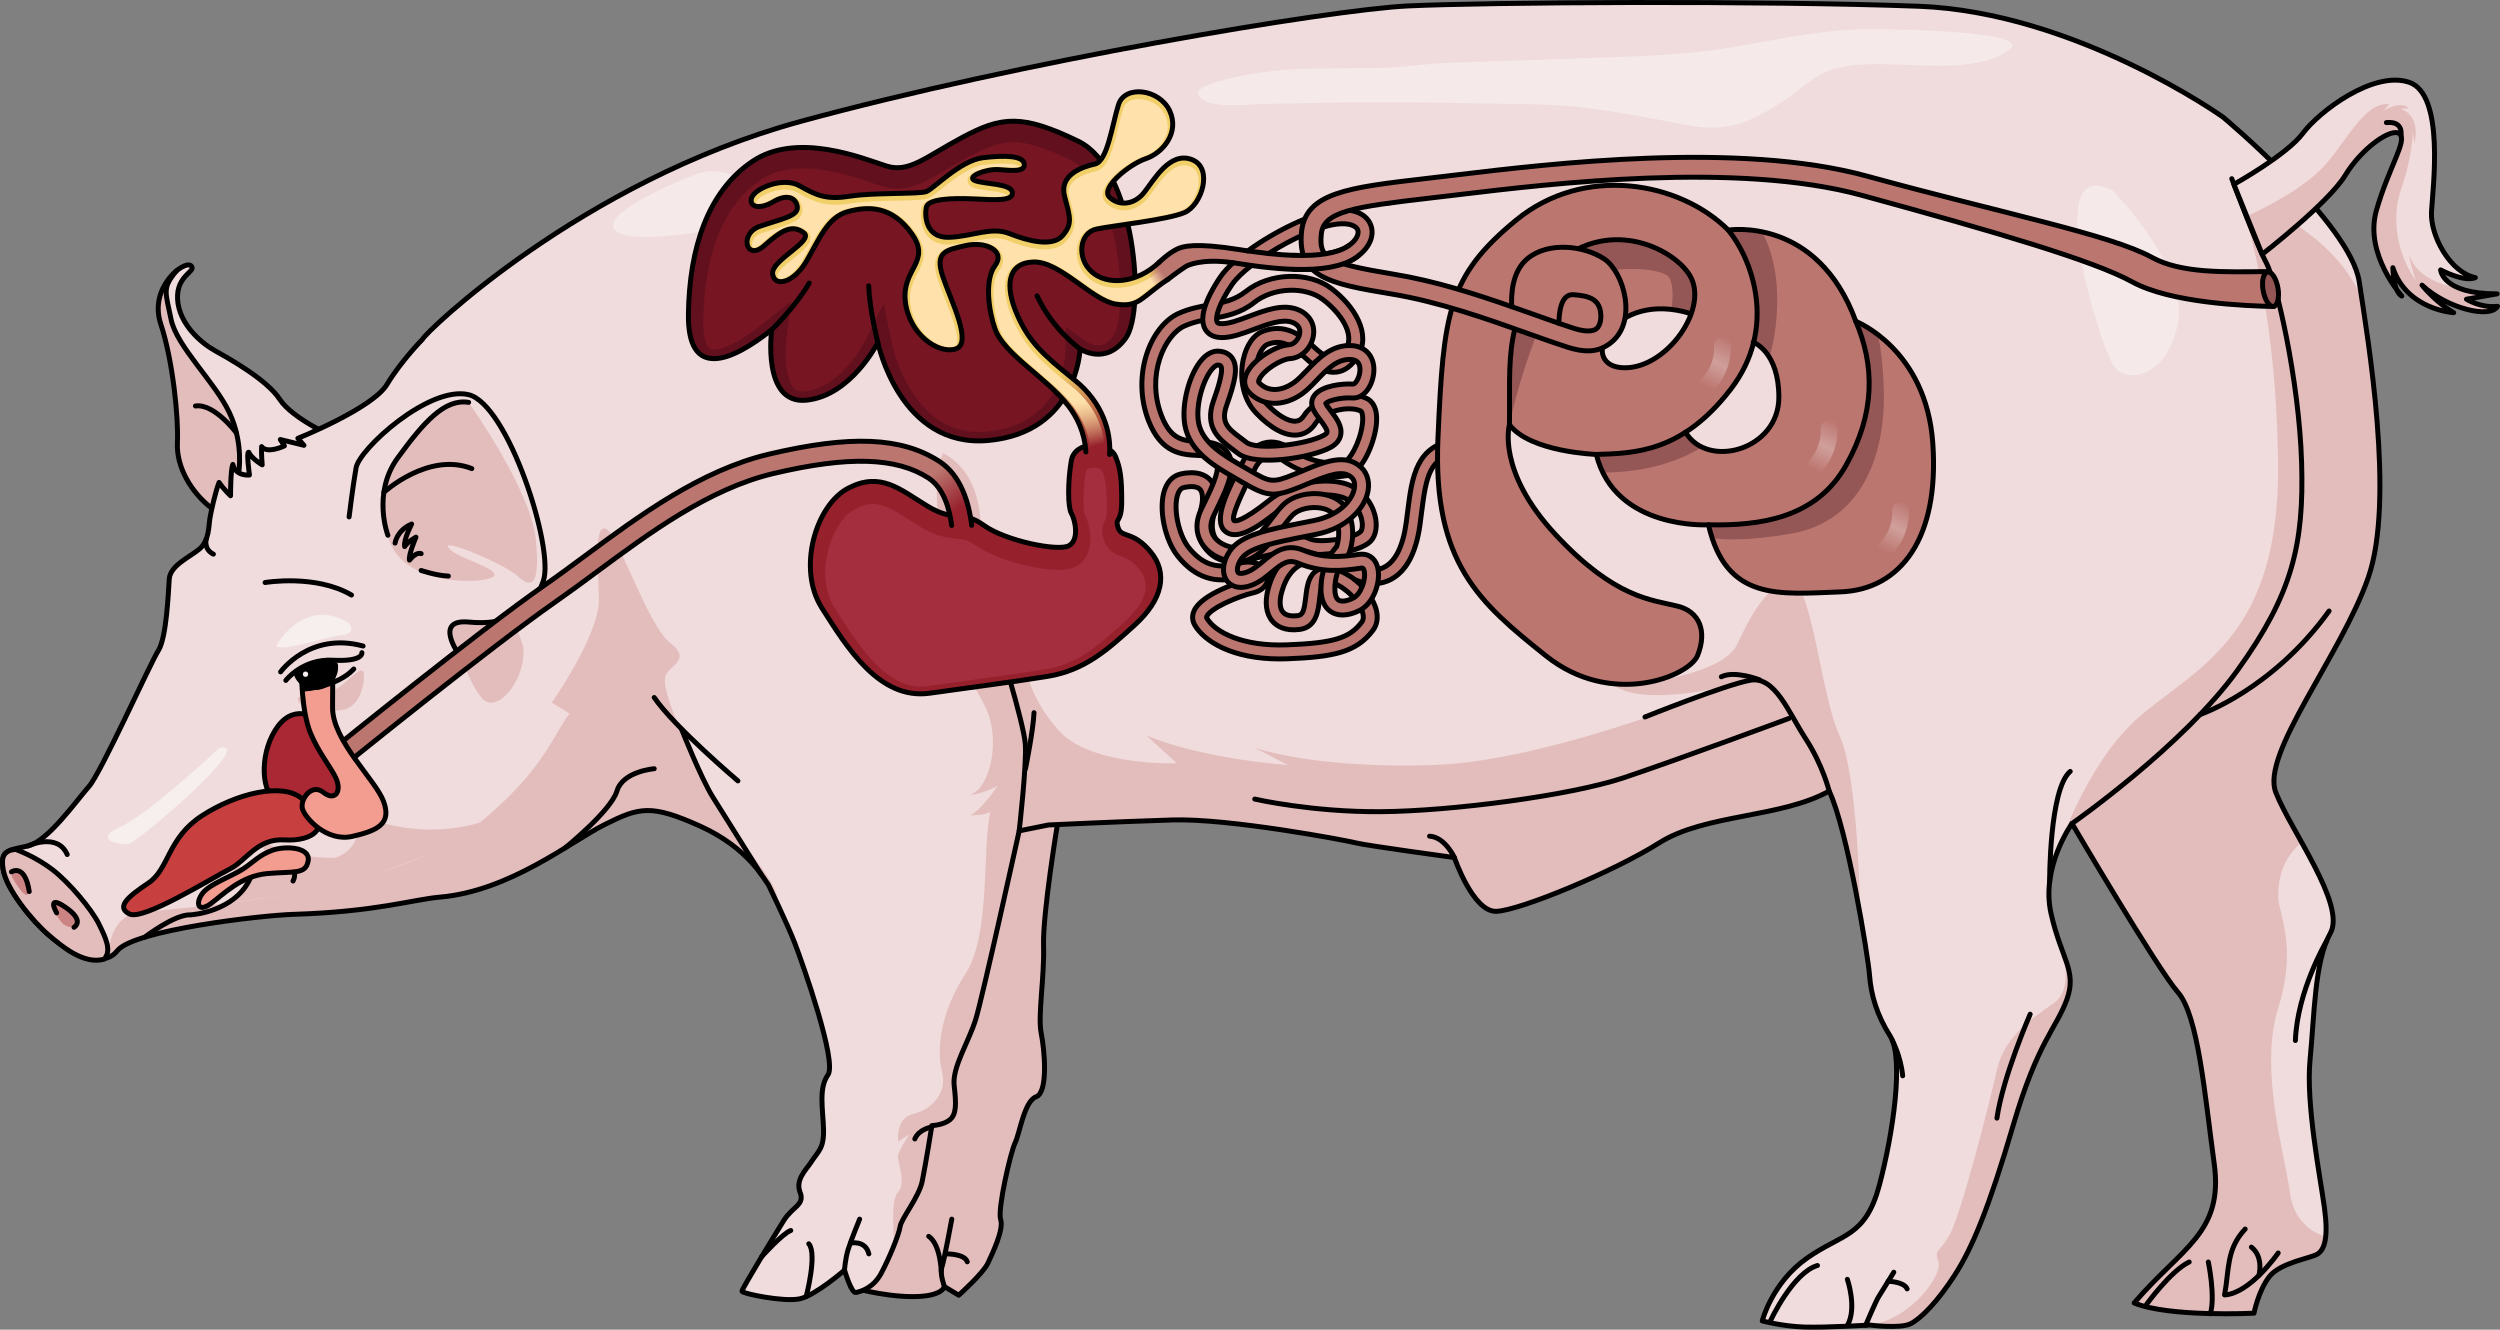 <?xml version="1.0" encoding="utf-8"?>
<!-- Generator: Adobe Illustrator 26.0.3, SVG Export Plug-In . SVG Version: 6.00 Build 0)  -->
<svg version="1.1" id="Camada_1" xmlns="http://www.w3.org/2000/svg" xmlns:xlink="http://www.w3.org/1999/xlink" x="0px" y="0px"
	 width="502.872px" height="267.456px" viewBox="0 0 502.872 267.456" enable-background="new 0 0 502.872 267.456"
	 xml:space="preserve">
<rect x="0" y="0" width="502.872" height="267.456" fill="#808080" stroke="none"/>
<g>
	<g>
		<path fill="#F0DCDC" d="M67.506,88.052c0,0-8.633-3.735-11.247-7.742c-2.614-4.007-10.48-8.354-13.147-9.845
			c-2.667-1.491-7.11-5.287-7.393-10.26c-0.283-4.972,4.023-5.629,2.676-6.767c-1.346-1.138-8.518,4.325-6.063,11.721
			s3.598,18.993,3.353,23.867c-0.243,4.875,2.736,10.013,6.93,13.233"/>
		<path fill="#E3BCBC" d="M48.015,95.097c0,0,1.044-5.939-1.899-12.141c-2.943-6.202-10.634-13.306-11.718-18.778
			c-1.083-5.457-1.855-6.163,1.072-9.669c-2.287,1.902-4.728,5.866-3.14,10.651c2.455,7.396,3.598,18.993,3.353,23.867
			c-0.243,4.875,2.736,10.013,6.93,13.233l5.277-3.013L48.015,95.097z"/>
		<path fill="none" stroke="#000000" stroke-linecap="round" stroke-linejoin="round" stroke-miterlimit="10" d="M67.506,88.052
			c0,0-8.633-3.735-11.247-7.742c-2.614-4.007-10.48-8.354-13.147-9.845c-2.667-1.491-7.11-5.287-7.393-10.26
			c-0.283-4.972,4.023-5.629,2.676-6.767c-1.346-1.138-8.518,4.325-6.063,11.721s3.598,18.993,3.353,23.867
			c-0.243,4.875,2.736,10.013,6.93,13.233"/>
		<path fill="none" stroke="#000000" stroke-linecap="round" stroke-linejoin="round" stroke-miterlimit="10" d="M48.015,95.097
			c0,0,1.044-5.939-1.899-12.141c-2.943-6.202-10.634-13.306-11.718-18.778c-1.086-5.472-1.861-6.166,1.095-9.698"/>
		<path fill="#F0DCDC" d="M212.787,165.291c0,0-3.076,18.469-2.877,24.935c0.197,6.467-1.19,13.993-0.473,17.612
			c0.719,3.618,1.396,11.89-1.014,12.774c-2.41,0.882-3.309,7.382-4.22,9.23c-0.911,1.847-3.591,13.457-2.922,15.46
			c0.669,2.003-1.614,6.725-2.563,8.776c-0.948,2.052-5.869,6.45-5.869,6.45l-2.886-1.731c0,0-0.341,2.032-6.409,2.017
			c-6.068-0.018-12.396-1.906-12.396-1.906s10.147-18.656,10.123-19.465c-0.025-0.809,2.174-34.652,3.514-37.121
			c1.341-2.468-7.933-47.692-7.933-47.692"/>
		<path fill="#E3BCBC" d="M212.787,165.291c0,0-3.076,18.469-2.877,24.935c0.197,6.467-1.19,13.993-0.473,17.612
			c0.719,3.618,1.396,11.89-1.014,12.774c-2.41,0.882-3.309,7.382-4.22,9.23c-0.911,1.847-3.591,13.457-2.922,15.46
			c0.669,2.003-1.614,6.725-2.563,8.776c-0.948,2.052-5.869,6.45-5.869,6.45l-2.886-1.731c0,0-0.341,2.032-6.409,2.017
			c-6.068-0.018-12.396-1.906-12.396-1.906s10.147-18.656,10.123-19.465c-0.025-0.809,2.174-34.652,3.514-37.121
			c1.341-2.468-7.933-47.692-7.933-47.692"/>
		<path fill="none" stroke="#000000" stroke-linecap="round" stroke-linejoin="round" stroke-miterlimit="10" d="M212.787,165.291
			c0,0-3.076,18.469-2.877,24.935c0.197,6.467-1.19,13.993-0.473,17.612c0.719,3.618,1.396,11.89-1.014,12.774
			c-2.41,0.882-3.309,7.382-4.22,9.23c-0.911,1.847-3.591,13.457-2.922,15.46c0.669,2.003-1.614,6.725-2.563,8.776
			c-0.948,2.052-5.869,6.45-5.869,6.45l-2.886-1.731c0,0-0.341,2.032-6.409,2.017c-6.068-0.018-12.396-1.906-12.396-1.906
			s10.147-18.656,10.123-19.465c-0.025-0.809,2.174-34.652,3.514-37.121c1.341-2.468-7.933-47.692-7.933-47.692"/>
		<path fill="none" stroke="#000000" stroke-linecap="round" stroke-linejoin="round" stroke-miterlimit="10" d="M189.964,258.797
			c0,0-0.953-2.622-0.513-3.869c0.441-1.245,1.999-9.698,1.999-9.698"/>
		<path fill="#F0DCDC" d="M85.018,68.215c0.234-1.076,31.908-31.719,75.914-43.76c44.006-12.042,106.506-22.51,122.254-23.261
			c15.749-0.75,71.139-1.11,102.719,0.061c31.579,1.171,61.25,22.297,61.25,22.297s25.643,21.394,27.405,33.131
			c1.765,11.739,7.24,43.857,1.822,59.465s-21.654,35.477-18.608,43.246c3.046,7.768,14.169,22.588,10.976,28.302
			c-3.195,5.712-3.201,16.473-4.081,25.393c-0.879,8.917,2.042,23.647,2.892,29.878c0.849,6.231-0.072,8.4-1.363,9.263
			c-1.29,0.862-7.522,1.713-9.74,4.58c-2.217,2.867-3.068,7.338-3.068,7.338s-17.099,0.854-24.103-2.06
			c9.538-11.16,18.011-14.054,16.101-27.991c-1.909-13.937-3.22-29.867-7.313-34.517c-4.095-4.649-21.293-33.926-21.293-33.926
			s-6.317,8.757-4.221,18.077c2.098,9.322,5.294,11.528,3.167,17.356c-2.127,5.828-5.835,8.411-10.755,25.192
			c-4.92,16.78-8.298,24.787-11.756,30.162c-3.458,5.375-6.811,8.79-8.919,9.834c-2.109,1.044-8.226,0.252-8.226,0.252
			s-8.689,0.548-13.139,0.405c-4.45-0.144-8.456-1.235-8.456-1.235s1.907-7.634,8.998-12.625
			c7.092-4.991,11.729-4.146,14.536-14.605c2.809-10.46,4.976-25.674,2.209-30.035c-2.769-4.36-3.881-8.443-4.161-12.222
			c-0.281-3.777-4.488-29.535-8.126-37.089c-9.628,5.405-24.982,4.598-34.172,10.415c-9.188,5.817-28.111,13.636-32.791,13.779
			c-4.68,0.143-8.422-10.813-8.422-10.813s-17.793-2.43-19.734-2.938c-1.942-0.508-25.632-4.977-36.918-4.631
			c-11.286,0.346-25.018,1.012-25.018,1.012l-5.87,1.184c0,0-7.366,33.488-8.755,37.955c-1.389,4.468-4.741,9.605-4.324,13.254
			c0.418,3.65,0.482,5.784-0.856,6.893c-1.339,1.109-3.626,1.18-3.626,1.18s-1.279,7.974-1.944,11.198
			c-0.665,3.224-4.196,7.452-4.45,9.139c-0.254,1.687-2.243,6.478-3.831,9.425c-1.588,2.948-4.161,3.637-5.07,3.818
			c-0.91,0.18-2.275-4.508-2.275-4.508s-5.796,5.06-8.978,5.768c-3.183,0.708-11.651-1.062-11.665-1.52
			c-0.015-0.458,6.69-11.45,8.435-14.25c1.746-2.8,4.262-3.088,3.268-5.652c-0.994-2.563,1.222-4.523,2.178-6.01
			c1.478-2.295,2.657-2.777,2.536-6.739c-0.122-3.964-1.015-8.208,0.888-10.861c1.902-2.651-5.111-22.425-6.604-26.348
			c-1.493-3.922-5.388-11.929-5.388-11.929c-0.68-0.766-3.896-7.354-13.73-11.77c-9.836-4.418-12.176-3.821-19.148-0.33
			c-6.971,3.49-19.088,13.398-33.207,14.618c-5.441,0.47-12.772,2.952-29.549,3.466c-6.285,0.193-32.035,3.147-35.315,7.313
			c-3.28,4.163-10.536-0.334-13.903-3.244c-3.365-2.912-8.408-9.181-9.051-13.094c-0.645-3.911,0.93-3.829,4.965-4.739
			c4.036-0.911,9.867-9.255,12.275-11.949c2.408-2.695,12.348-24.829,13.974-27.369c1.626-2.54,2.005-11.597,2.182-14.355
			c0.177-2.758,4.19-4.454,6.106-6.085c1.915-1.632,1.827-4.513,2.045-5.961c0.217-1.448,1.141-5.54,1.871-7.398
			c0.961,1.413,2.311,2.682,2.311,2.682s-0.025-5.111,0.461-6.305c0.6,2.472,3.342,2.125,3.342,2.125s-0.672-4.83-0.141-4.583
			c0.564,1.294,2.701,2.539,2.701,2.539s-0.204-2.353-0.113-3.667c1.097,1.54,4.584-0.141,4.584-0.141l-0.826-1.285l4.754,1.165
			l-1.222-1.404c0,0,15.03-6.044,17.909-10.817C80.695,72.58,85.018,68.215,85.018,68.215z"/>
		<path fill="#F0DCDC" d="M85.018,68.215c0.234-1.076,31.908-31.719,75.914-43.76c44.006-12.042,106.506-22.51,122.254-23.261
			c15.749-0.75,71.139-1.11,102.719,0.061c31.579,1.171,61.25,22.297,61.25,22.297s25.643,21.394,27.405,33.131
			c1.765,11.739,7.24,43.857,1.822,59.465s-21.654,35.477-18.608,43.246c3.046,7.768,14.169,22.588,10.976,28.302
			c-3.195,5.712-3.201,16.473-4.081,25.393c-0.879,8.917,2.042,23.647,2.892,29.878c0.849,6.231-0.072,8.4-1.363,9.263
			c-1.29,0.862-7.522,1.713-9.74,4.58c-2.217,2.867-3.068,7.338-3.068,7.338s-17.099,0.854-24.103-2.06
			c9.538-11.16,18.011-14.054,16.101-27.991c-1.909-13.937-3.22-29.867-7.313-34.517c-4.095-4.649-21.293-33.926-21.293-33.926
			s-6.317,8.757-4.221,18.077c2.098,9.322,5.294,11.528,3.167,17.356c-2.127,5.828-5.835,8.411-10.755,25.192
			c-4.92,16.78-8.298,24.787-11.756,30.162c-3.458,5.375-6.811,8.79-8.919,9.834c-2.109,1.044-8.226,0.252-8.226,0.252
			s-8.689,0.548-13.139,0.405c-4.45-0.144-8.456-1.235-8.456-1.235s1.907-7.634,8.998-12.625
			c7.092-4.991,11.729-4.146,14.536-14.605c2.809-10.46,4.976-25.674,2.209-30.035c-2.769-4.36-3.881-8.443-4.161-12.222
			c-0.281-3.777-4.488-29.535-8.126-37.089c-9.628,5.405-24.982,4.598-34.172,10.415c-9.188,5.817-28.111,13.636-32.791,13.779
			c-4.68,0.143-8.422-10.813-8.422-10.813s-17.793-2.43-19.734-2.938c-1.942-0.508-25.632-4.977-36.918-4.631
			c-11.286,0.346-25.018,1.012-25.018,1.012l-5.87,1.184c0,0-7.366,33.488-8.755,37.955c-1.389,4.468-4.741,9.605-4.324,13.254
			c0.418,3.65,0.482,5.784-0.856,6.893c-1.339,1.109-3.626,1.18-3.626,1.18s-1.279,7.974-1.944,11.198
			c-0.665,3.224-4.196,7.452-4.45,9.139c-0.254,1.687-2.243,6.478-3.831,9.425c-1.588,2.948-4.161,3.637-5.07,3.818
			c-0.91,0.18-2.275-4.508-2.275-4.508s-5.796,5.06-8.978,5.768c-3.183,0.708-11.651-1.062-11.665-1.52
			c-0.015-0.458,6.69-11.45,8.435-14.25c1.746-2.8,4.262-3.088,3.268-5.652c-0.994-2.563,1.222-4.523,2.178-6.01
			c1.478-2.295,2.657-2.777,2.536-6.739c-0.122-3.964-1.015-8.208,0.888-10.861c1.902-2.651-5.111-22.425-6.604-26.348
			c-1.493-3.922-5.388-11.929-5.388-11.929c-0.68-0.766-3.896-7.354-13.73-11.77c-9.836-4.418-12.176-3.821-19.148-0.33
			c-6.971,3.49-19.088,13.398-33.207,14.618c-5.441,0.47-12.772,2.952-29.549,3.466c-6.285,0.193-32.035,3.147-35.315,7.313
			c-3.28,4.163-10.536-0.334-13.903-3.244c-3.365-2.912-8.408-9.181-9.051-13.094c-0.645-3.911,0.93-3.829,4.965-4.739
			c4.036-0.911,9.867-9.255,12.275-11.949c2.408-2.695,12.348-24.829,13.974-27.369c1.626-2.54,2.005-11.597,2.182-14.355
			c0.177-2.758,4.19-4.454,6.106-6.085c1.915-1.632,1.827-4.513,2.045-5.961c0.217-1.448,1.141-5.54,1.871-7.398
			c0.961,1.413,2.311,2.682,2.311,2.682s-0.025-5.111,0.461-6.305c0.6,2.472,3.342,2.125,3.342,2.125s-0.672-4.83-0.141-4.583
			c0.564,1.294,2.701,2.539,2.701,2.539s-0.204-2.353-0.113-3.667c1.097,1.54,4.584-0.141,4.584-0.141l-0.826-1.285l4.754,1.165
			l-1.222-1.404c0,0,15.03-6.044,17.909-10.817C80.695,72.58,85.018,68.215,85.018,68.215z"/>
		<path fill="#E3BCBC" d="M59.918,140.604c0-1.107,6.034-1.13,7.724-2.013c1.69-0.883,4.767-4.487,5.37-3.59
			c0.603,0.897-0.06,7.112-4.043,7.776S59.918,142.475,59.918,140.604z"/>
		<path fill="#E3BCBC" d="M110.982,141.335c0,0,9.659-13.682,9.498-20.924c-0.161-7.242-0.966-15.127,1.448-14
			s8.368,19.412,12.874,22.902c4.506,3.49-0.322,4.589-0.965,6.695c-0.645,2.106,1.981,8.529,2.867,10.214
			c0.887,1.687,1.316,11.524,1.316,11.524"/>
		<path fill="#E3BCBC" d="M52.474,168.395c0,0,2.974,4.284,15.032,4.146c1.406-0.597,3.939-1.688,4.613-5.598
			c-2.133-1.403-2.76-4.331-2.76-4.331s12.283,7.212,27.178,2.851c2.263,2.456-22.666,10.946-22.666,10.946l-11.43,2.92
			l-15.783,2.19c0,0,3.465-4.877,4.634-5.94c1.169-1.063,3.715-1.653,3.715-1.653S53.376,173.108,52.474,168.395z"/>
		<g>
			<path fill="#E3BCBC" d="M413.141,186.036l-0.009-0.012c0,0,0.006,0.013,0.014,0.03
				C413.144,186.048,413.142,186.042,413.141,186.036z"/>
			<path fill="#E3BCBC" d="M384.296,266.276c2.108-1.044,5.461-4.459,8.919-9.834c3.458-5.375,6.836-13.382,11.756-30.162
				c4.92-16.781,8.628-19.364,10.755-25.192c1.356-3.718,0.545-5.969-0.764-9.526c0.85,3.656,1.114,8.136-1.83,10.189
				c-5.406,3.771-10.051,7.229-11.451,13.472s-7.313,29.57-9.614,33.349c-2.301,3.779-2.957,2.674-2.136,5.279
				c0.821,2.605-5.542,11.578-13.86,12.678C376.07,266.528,382.187,267.32,384.296,266.276z"/>
		</g>
		<path fill="#E3BCBC" d="M103.213,123.939c-0.138,0.083,2.007,5.67,2.057,6.354c0.215,2.927-0.746,5.933-2.455,8.295
			c-1.389,1.921-4.105,4.185-6.127,1.547c-2.285-2.984-3.153-6.526-5.104-9.67c-4.135-6.666,6.132-5.253,6.132-5.253
			S101.538,124.905,103.213,123.939z"/>
		<path fill="#E3BCBC" d="M78.02,107.667c0,0-3.221-8.439,1.994-15.584c5.215-7.146,9.414-11.932,14.252-11.149
			c0,0,12.498,17.589,13.495,27.422c0.997,9.833-0.981,9.991-3.647,7.521c-2.665-2.471-15.508-7.802-13.926-5.697
			c1.582,2.105,10.279,4.1,9.156,5.697C98.223,117.473,80.4,118.417,78.02,107.667z"/>
		<path fill="#E3BCBC" d="M88.457,180.46c14.119-1.22,26.236-11.128,33.207-14.618c6.973-3.491,9.313-4.088,19.148,0.33
			c9.835,4.416,13.051,11.004,13.73,11.77c0,0,0.863,1.776,1.931,4.059l0,0c0.494-5.438-8.735-11.679-16.483-28.456
			c-7.75-16.777-17.385-14.953-17.385-14.953c-13,4.019-6.401,10.538-26.068,26.871c-19.666,16.333-66.391,16.976-70.391,18.559
			c-4,1.583-4.473,7.917-4.473,7.917l0.553,0.453c0.504-0.27,0.966-0.645,1.366-1.152c3.28-4.165,29.03-7.119,35.315-7.313
			C75.685,183.413,83.016,180.93,88.457,180.46z"/>
		<path fill="#E3BCBC" d="M476.974,114.193c0.094-0.345,0.187-0.69,0.272-1.047c0.048-0.203,0.091-0.414,0.136-0.62
			c0.073-0.332,0.146-0.663,0.213-1.003c0.044-0.225,0.083-0.455,0.124-0.684c0.06-0.335,0.119-0.671,0.173-1.014
			c0.038-0.238,0.072-0.481,0.106-0.723c0.05-0.345,0.098-0.691,0.142-1.043c0.03-0.249,0.06-0.5,0.087-0.751
			c0.04-0.357,0.078-0.717,0.113-1.081c0.023-0.252,0.047-0.506,0.068-0.761c0.031-0.375,0.061-0.751,0.087-1.132
			c0.018-0.252,0.034-0.505,0.05-0.76c0.023-0.394,0.044-0.792,0.063-1.191c0.011-0.248,0.022-0.495,0.032-0.745
			c0.016-0.419,0.028-0.842,0.038-1.266c0.006-0.236,0.014-0.471,0.018-0.708c0.008-0.454,0.012-0.911,0.015-1.369
			c0.001-0.213,0.004-0.426,0.005-0.64c0-0.513-0.005-1.03-0.012-1.548c-0.002-0.162-0.002-0.323-0.004-0.485
			c-0.033-2.074-0.115-4.179-0.235-6.288c-0.009-0.15-0.019-0.301-0.027-0.451c-0.033-0.545-0.066-1.09-0.104-1.635
			c-0.015-0.208-0.03-0.417-0.045-0.625c-0.035-0.487-0.071-0.975-0.109-1.461c-0.018-0.231-0.037-0.463-0.057-0.694
			c-0.038-0.46-0.076-0.92-0.116-1.378c-0.022-0.248-0.045-0.495-0.067-0.741c-0.04-0.441-0.082-0.882-0.124-1.32
			c-0.024-0.253-0.05-0.506-0.075-0.758c-0.043-0.424-0.086-0.847-0.13-1.268c-0.028-0.264-0.056-0.527-0.084-0.79
			c-0.045-0.408-0.09-0.814-0.135-1.219c-0.029-0.26-0.059-0.52-0.089-0.777c-0.047-0.407-0.095-0.811-0.143-1.213
			c-0.03-0.251-0.06-0.504-0.09-0.753c-0.049-0.399-0.099-0.793-0.147-1.186c-0.031-0.243-0.062-0.487-0.092-0.728
			c-0.051-0.398-0.103-0.791-0.154-1.183c-0.03-0.23-0.061-0.463-0.09-0.69c-0.052-0.381-0.103-0.754-0.153-1.128
			c-0.031-0.23-0.063-0.464-0.094-0.691c-0.045-0.324-0.09-0.638-0.134-0.956c-0.094-0.665-0.188-1.317-0.279-1.953
			c-0.021-0.143-0.041-0.291-0.063-0.432c-0.06-0.413-0.119-0.814-0.179-1.213c-0.017-0.116-0.034-0.236-0.052-0.351
			c-0.065-0.442-0.131-0.874-0.194-1.296c-0.008-0.054-0.017-0.111-0.024-0.165c-0.143-0.939-0.278-1.83-0.406-2.661
			c-1.107-2.075-2.136-3.781-3.028-5.016c-7.809-10.8-21.653-15.098-21.653-15.098s7.508,19.221,7.902,53.582
			c0.394,34.361-15.557,40.762-27.372,50.63s-17.725,29.644-17.725,29.644l0.007,0.012c0.739-2.462,1.734-4.51,2.503-5.878
			c0.012-0.021,0.022-0.04,0.034-0.061c0.133-0.236,0.256-0.448,0.371-0.641c0.023-0.038,0.046-0.076,0.068-0.113
			c0.098-0.161,0.183-0.298,0.263-0.422c0.028-0.046,0.056-0.089,0.082-0.13c0.075-0.116,0.133-0.203,0.183-0.276
			c0.006-0.009,0.017-0.025,0.021-0.033c0.004-0.005,0.007-0.01,0.011-0.016c0.062-0.091,0.104-0.151,0.104-0.151
			s17.198,29.276,21.293,33.926c0.127,0.144,0.251,0.299,0.373,0.465c0,0.001,0.001,0.001,0.001,0.002
			c0.158,0.214,0.31,0.452,0.458,0.7c0.006,0.01,0.012,0.02,0.018,0.029c0.02,0.032,0.038,0.066,0.057,0.099
			c0.103,0.175,0.202,0.356,0.3,0.547c0.065,0.127,0.132,0.252,0.196,0.386c0.002,0.003,0.003,0.007,0.005,0.01
			c0.088,0.185,0.173,0.38,0.258,0.577c0.018,0.039,0.035,0.075,0.052,0.115c0,0.001,0.001,0.001,0.001,0.001
			c0.138,0.328,0.271,0.676,0.402,1.034c0.003,0.011,0.007,0.021,0.011,0.03c0.051,0.142,0.103,0.283,0.152,0.429
			c0.033,0.095,0.065,0.192,0.098,0.29c0.011,0.033,0.022,0.066,0.033,0.1c0.049,0.151,0.099,0.304,0.147,0.459
			c0.038,0.122,0.076,0.247,0.113,0.372c0.004,0.013,0.007,0.024,0.011,0.036c0.029,0.098,0.058,0.197,0.087,0.295
			c0.143,0.492,0.281,1.004,0.415,1.533c0.003,0.011,0.005,0.021,0.008,0.03c0.055,0.217,0.109,0.433,0.162,0.654
			c0.001,0.004,0.002,0.007,0.003,0.011c0.017,0.07,0.032,0.143,0.05,0.213c0.008,0.034,0.016,0.068,0.023,0.103
			c0.055,0.234,0.108,0.469,0.162,0.709c0.001,0.003,0.001,0.006,0.002,0.01c0.021,0.096,0.042,0.195,0.063,0.293
			c0,0.002,0.001,0.003,0.001,0.005c0.003,0.012,0.005,0.023,0.008,0.035c0.171,0.789,0.334,1.609,0.492,2.454
			c0.032,0.172,0.065,0.343,0.097,0.518c0.002,0.01,0.004,0.021,0.006,0.03c0.021,0.115,0.04,0.232,0.061,0.348
			c0.047,0.262,0.094,0.524,0.14,0.791c0.001,0.006,0.002,0.011,0.003,0.017c0.007,0.041,0.014,0.083,0.021,0.124
			c0.006,0.033,0.012,0.067,0.018,0.101c0.03,0.18,0.061,0.362,0.09,0.543c0.16,0.968,0.315,1.958,0.466,2.971
			c0.001,0.01,0.002,0.019,0.004,0.028c0.002,0.015,0.004,0.031,0.007,0.046c0.187,1.265,0.366,2.56,0.543,3.874
			c0.009,0.069,0.018,0.14,0.027,0.209c0.165,1.233,0.326,2.482,0.486,3.739c0.359,2.817,0.714,5.668,1.09,8.45l0,0
			c0.031,0.234,0.063,0.47,0.095,0.703c1.91,13.938-6.563,16.831-16.101,27.991c7.004,2.914,24.103,2.06,24.103,2.06
			s0.852-4.471,3.068-7.338c0.101-0.13,0.218-0.251,0.334-0.373l0,0l0,0c1.746-1.831,5.15-2.772,7.414-3.459
			c0.275-0.084,0.539-0.164,0.775-0.242c0.173-0.056,0.333-0.111,0.479-0.165c0.015-0.005,0.029-0.011,0.043-0.016
			c0.057-0.021,0.1-0.042,0.152-0.063c0.049-0.021,0.102-0.041,0.148-0.062c0.032-0.014,0.07-0.028,0.1-0.041
			c0.115-0.054,0.215-0.107,0.294-0.16c0.091-0.061,0.179-0.129,0.264-0.203c0.007-0.005,0.012-0.011,0.019-0.016
			c0.017-0.017,0.034-0.033,0.051-0.049c0.063-0.059,0.126-0.12,0.187-0.188c0.023-0.026,0.047-0.054,0.069-0.082
			c0.063-0.075,0.124-0.157,0.184-0.244c0.016-0.021,0.03-0.043,0.045-0.066c0.309-0.479,0.557-1.126,0.707-2.015
			c0.001-0.007,0.002-0.013,0.003-0.019c0.037-0.219,0.067-0.453,0.093-0.702c0.001-0.006,0.001-0.012,0.002-0.018
			c-1.24-0.027-6.439-2.139-7.227-8.834c-0.788-6.695-6.302-24.418-2.338-37.021c3.964-12.603,0-18.882,0-22.502
			c0-5.646,2.3-8.694,4.702-10.865c-0.385-0.692-0.766-1.376-1.143-2.052c-0.025-0.046-0.051-0.092-0.076-0.138
			c-0.147-0.265-0.295-0.529-0.439-0.792c-0.142-0.256-0.281-0.51-0.42-0.762c-0.106-0.195-0.213-0.389-0.317-0.581
			c-0.157-0.289-0.313-0.576-0.464-0.858c-0.075-0.141-0.148-0.28-0.222-0.419c-0.141-0.265-0.276-0.525-0.41-0.784
			c-0.057-0.11-0.116-0.224-0.172-0.334c-0.178-0.349-0.349-0.689-0.51-1.023c-0.044-0.09-0.084-0.177-0.127-0.266
			c-0.125-0.262-0.244-0.519-0.357-0.771c-0.044-0.098-0.088-0.195-0.13-0.291c-0.142-0.323-0.276-0.64-0.396-0.942
			c-3.046-7.769,13.19-27.637,18.608-43.246c0.163-0.471,0.316-0.959,0.46-1.459C476.889,114.528,476.929,114.357,476.974,114.193z"
			/>
		<g>
			<path fill="#E3BCBC" d="M367.932,159.122c2.209,4.587,4.627,15.884,6.249,24.898c0-0.022-0.322-27.811-4.172-36.08
				c-3.852-8.273-5.658-31.993-10.147-31.111c-4.489,0.882-7.943,7.418-10.453,12.817c-2.51,5.399-16.717,8.022-24.851,8.145
				c6.327,4.729,24.6-0.221,24.851-0.295c0.251-0.074-36.792,15.593-61.058,16.393c-24.266,0.8-35.958-3.476-35.958-3.476
				l6.685,3.476c0,0-16.948-1.146-28.503-5.95c6.163,5.595,6.163,5.595,6.163,5.595s-17.472,0.712-23.95-6.77
				c-6.479-7.482-6.51-13.45-6.51-13.45l4.652-10.406l-4.652,5.589v-5.589l-4.438,9.537c0,0-5.68-16.497-5.396-17.693
				s4.018-17.943-6.73-23.6c-3.168,6.336,0.679,20.14-0.793,28.173c-1.471,8.034,7.469,17.877,9.845,24.213
				c2.376,6.336,0.112,15.502-3.847,16.407c3.281-0.34,5.77-1.924,5.77-1.924s-3.168,4.866-5.544,5.997c0,0,3.167-0.02,4.073-0.745
				c-1.697,6.855,0.112,24.731-4.979,32.539c-5.091,7.808-5.884,15.275-4.753,19.801c1.132,4.525-2.375,7.694-5.883,8.486
				c-3.508,0.792-2.943,5.544-2.943,5.544l2.264-1.471c0,0-2.104,3.169-2.297,4.3c-0.193,1.131,1.777,5.318,0,7.354
				c-1.777,2.036-0.498,9.988-0.973,11.118c-0.001,0.001,0,0.002-0.001,0.003c0.72-1.761,1.272-3.362,1.399-4.199
				c0.254-1.687,3.785-5.914,4.45-9.139c0.665-3.225,1.944-11.198,1.944-11.198s2.287-0.07,3.626-1.18
				c1.339-1.108,1.274-3.242,0.856-6.893c-0.417-3.648,2.936-8.786,4.324-13.254c1.389-4.467,8.755-37.955,8.755-37.955l5.87-1.184
				c0,0,13.731-0.666,25.018-1.012c11.287-0.346,34.976,4.123,36.918,4.631c1.941,0.508,19.734,2.938,19.734,2.938
				s3.742,10.957,8.422,10.813c4.68-0.144,23.603-7.962,32.791-13.779C342.949,163.719,358.304,164.527,367.932,159.122z"/>
			<path fill="#E3BCBC" d="M374.252,184.418L374.252,184.418l-0.057-0.315C374.215,184.208,374.233,184.314,374.252,184.418z"/>
		</g>
		<path fill="none" stroke="#000000" stroke-linecap="round" stroke-linejoin="round" stroke-miterlimit="10" d="M448.919,35.946
			c0,0,4.948,13.214,6.933,16.896c1.985,3.681,6.604,23.589,7.111,40.147c0.508,16.559-1.86,26.521-12.886,41.829
			c-11.025,15.307-33.298,30.835-33.298,30.835"/>
		<path fill="none" stroke="#000000" stroke-linecap="round" stroke-linejoin="round" stroke-miterlimit="10" d="M85.018,68.215
			c0.234-1.076,31.908-31.719,75.914-43.76c44.006-12.042,106.506-22.51,122.254-23.261c15.749-0.75,71.139-1.11,102.719,0.061
			c31.579,1.171,61.25,22.297,61.25,22.297s25.643,21.394,27.405,33.131c1.765,11.739,7.24,43.857,1.822,59.465
			s-21.654,35.477-18.608,43.246c3.046,7.768,14.169,22.588,10.976,28.302c-3.195,5.712-3.201,16.473-4.081,25.393
			c-0.879,8.917,2.042,23.647,2.892,29.878c0.849,6.231-0.072,8.4-1.363,9.263c-1.29,0.862-7.522,1.713-9.74,4.58
			c-2.217,2.867-3.068,7.338-3.068,7.338s-17.099,0.854-24.103-2.06c9.538-11.16,18.011-14.054,16.101-27.991
			c-1.909-13.937-3.22-29.867-7.313-34.517c-4.095-4.649-21.293-33.926-21.293-33.926s-6.317,8.757-4.221,18.077
			c2.098,9.322,5.294,11.528,3.167,17.356c-2.127,5.828-5.835,8.411-10.755,25.192c-4.92,16.78-8.298,24.787-11.756,30.162
			c-3.458,5.375-6.811,8.79-8.919,9.834c-2.109,1.044-8.226,0.252-8.226,0.252s-8.689,0.548-13.139,0.405
			c-4.45-0.144-8.456-1.235-8.456-1.235s1.907-7.634,8.998-12.625c7.092-4.991,11.729-4.146,14.536-14.605
			c2.809-10.46,4.976-25.674,2.209-30.035c-2.769-4.36-3.881-8.443-4.161-12.222c-0.281-3.777-4.488-29.535-8.126-37.089
			c-9.628,5.405-24.982,4.598-34.172,10.415c-9.188,5.817-28.111,13.636-32.791,13.779c-4.68,0.143-8.422-10.813-8.422-10.813
			s-17.793-2.43-19.734-2.938c-1.942-0.508-25.632-4.977-36.918-4.631c-11.286,0.346-25.018,1.012-25.018,1.012l-5.87,1.184
			c0,0-7.366,33.488-8.755,37.955c-1.389,4.468-4.741,9.605-4.324,13.254c0.418,3.65,0.482,5.784-0.856,6.893
			c-1.339,1.109-3.626,1.18-3.626,1.18s-1.279,7.974-1.944,11.198c-0.665,3.224-4.196,7.452-4.45,9.139
			c-0.254,1.687-2.243,6.478-3.831,9.425c-1.588,2.948-4.161,3.637-5.07,3.818c-0.91,0.18-2.275-4.508-2.275-4.508
			s-5.796,5.06-8.978,5.768c-3.183,0.708-11.651-1.062-11.665-1.52c-0.015-0.458,6.69-11.45,8.435-14.25
			c1.746-2.8,4.262-3.088,3.268-5.652c-0.994-2.563,1.222-4.523,2.178-6.01c1.478-2.295,2.657-2.777,2.536-6.739
			c-0.122-3.964-1.015-8.208,0.888-10.861c1.902-2.651-5.111-22.425-6.604-26.348c-1.493-3.922-5.388-11.929-5.388-11.929
			c-0.68-0.766-3.896-7.354-13.73-11.77c-9.836-4.418-12.176-3.821-19.148-0.33c-6.971,3.49-19.088,13.398-33.207,14.618
			c-5.441,0.47-12.772,2.952-29.549,3.466c-6.285,0.193-32.035,3.147-35.315,7.313c-3.28,4.163-10.536-0.334-13.903-3.244
			c-3.365-2.912-8.408-9.181-9.051-13.094c-0.645-3.911,0.93-3.829,4.965-4.739c4.036-0.911,9.867-9.255,12.275-11.949
			c2.408-2.695,12.348-24.829,13.974-27.369c1.626-2.54,2.005-11.597,2.182-14.355c0.177-2.758,4.19-4.454,6.106-6.085
			c1.915-1.632,1.827-4.513,2.045-5.961c0.217-1.448,1.141-5.54,1.871-7.398c0.961,1.413,2.311,2.682,2.311,2.682
			s-0.025-5.111,0.461-6.305c0.6,2.472,3.342,2.125,3.342,2.125s-0.672-4.83-0.141-4.583c0.564,1.294,2.701,2.539,2.701,2.539
			s-0.204-2.353-0.113-3.667c1.097,1.54,4.584-0.141,4.584-0.141l-0.826-1.285l4.754,1.165l-1.222-1.404
			c0,0,15.03-6.044,17.909-10.817C80.695,72.58,85.018,68.215,85.018,68.215z"/>
		<path fill="#E3BCBC" d="M10.467,174.862c-3.489-2.646-7.332-4.014-7.332-4.014l-0.98,0.159c-1.438,0.54-1.924,1.413-1.516,3.894
			c0.643,3.913,5.686,10.182,9.051,13.094c2.678,2.316,7.165,6.122,11.261,4.934c1.55-1.702,0.333-4.248-1.062-7.082
			C18.49,183.005,13.956,177.508,10.467,174.862z"/>
		<path fill="#CC8383" d="M15.555,184.636c0,0-3.941-3.976-4.773-3.117c-0.832,0.859,1.332,3.869,1.99,4.387
			C13.431,186.423,15.846,187.459,15.555,184.636z"/>
		<path fill="#CC8383" d="M2.336,176.262c0,0,2.283,4.208,3.171,3.703c0.89-0.505-0.165-3.495-0.582-4.078
			C4.508,175.305,2.774,173.876,2.336,176.262z"/>
		<path fill="none" stroke="#000000" stroke-linecap="round" stroke-linejoin="round" stroke-miterlimit="10" d="M5.603,170.162
			c0,0,5.945-2.803,7.919,1.724"/>
		<path fill="none" stroke="#000000" stroke-linecap="round" stroke-linejoin="round" stroke-miterlimit="10" d="M10.467,174.862
			c-3.489-2.646-7.332-4.014-7.332-4.014l-0.98,0.159c-1.438,0.54-1.924,1.413-1.516,3.894c0.643,3.913,5.686,10.182,9.051,13.094
			c2.678,2.316,7.165,6.122,11.261,4.934c1.55-1.702,0.333-4.248-1.062-7.082C18.49,183.005,13.956,177.508,10.467,174.862z"/>
		<path fill="none" stroke="#000000" stroke-linecap="round" stroke-linejoin="round" stroke-miterlimit="10" d="M11.391,183.616
			c0,0-2.215-3.863,1.802-1.103c4.017,2.76,1.696,4.011,1.696,4.011"/>
		<path fill="none" stroke="#000000" stroke-linecap="round" stroke-linejoin="round" stroke-miterlimit="10" d="M2.303,175.375
			c0,0,2.688-1.802,3.582,3.954"/>
		<path fill="none" stroke="#000000" stroke-linecap="round" stroke-linejoin="round" stroke-miterlimit="10" d="M53.324,117.175
			c0,0,10.17-1.721,17.379,2.516"/>
		<path fill="none" stroke="#000000" stroke-linecap="round" stroke-linejoin="round" stroke-miterlimit="10" d="M70.222,103.976
			c0,0,0.731-6.052,1.401-9.873c0.67-3.822,14.696-16.573,22.618-14.719c7.922,1.854,17.334,30.944,15.044,37.495
			c-2.29,6.551-7.723,8.946-14.953,8.25c-7.23-0.696-2.029,6.485-2.029,6.485"/>
		<path fill="none" stroke="#000000" stroke-linecap="round" stroke-linejoin="round" stroke-miterlimit="10" d="M78.02,107.667
			c0,0-3.221-8.439,1.994-15.584c5.215-7.146,9.414-11.932,14.252-11.149"/>
		<path fill="none" stroke="#000000" stroke-linecap="round" stroke-linejoin="round" stroke-miterlimit="10" d="M205.007,167.129
			c0,0,1.532-13.324,1.231-17.467c-0.299-4.144-5.495-21.283-7.188-25.729c-1.692-4.445-2.727-9.95-2.915-10.462"/>
		<path fill="none" stroke="#000000" stroke-linecap="round" stroke-linejoin="round" stroke-miterlimit="10" d="M153.066,175.8
			c0,0-7.275-11.659-9.639-15.392c-2.364-3.733-6.299-13.646-6.299-13.646"/>
		<path fill="none" stroke="#000000" stroke-linecap="round" stroke-linejoin="round" stroke-miterlimit="10" d="M367.932,159.122
			c0,0-1.262-5.203-4.738-10.548c-3.477-5.346-6.16-12.64-11.157-11.739c-4.995,0.902-21.151,7.383-21.151,7.383"/>
		<path fill="none" stroke="#000000" stroke-linecap="round" stroke-linejoin="round" stroke-miterlimit="10" d="M359.861,144.505
			c0,0-22.302,8.274-33.199,11.921c-10.899,3.648-34.856,6.735-48.856,6.843c-14,0.108-25.413-2.535-25.413-2.535"/>
		<path fill="none" stroke="#000000" stroke-linecap="round" stroke-linejoin="round" stroke-miterlimit="10" d="M442.555,143.719
			c0,0,14.42-4.862,25.939-20.812"/>
		<path fill="none" stroke="#000000" stroke-linecap="round" stroke-linejoin="round" stroke-miterlimit="10" d="M169.874,255.483
			c0,0,0.145-2.355,0.77-4.292c0.625-1.937,2.269-5.961,2.269-5.961"/>
		<path fill="none" stroke="#000000" stroke-linecap="round" stroke-linejoin="round" stroke-miterlimit="10" d="M375.263,266.601
			c0,0,2.022-4.8,2.595-5.718c0.574-0.918,3.078-4.977,3.078-4.977"/>
		<path fill="none" stroke="#000000" stroke-linecap="round" stroke-linejoin="round" stroke-miterlimit="10" d="M458.254,252.036
			c0,0-5.609,8.133-10.783,8.441c0.947-5.077,0.313-9.185,4.142-13.255"/>
		<path fill="#F0DCDC" d="M449.345,37.076c0,0,10.622-5.893,13.883-10.272c3.261-4.379,14.222-12.686,21.381-10.248
			c7.159,2.438,4.778,21.105,4.485,25.984s3.771,12.282,8.82,13.308c-2.331,0.957-6.984-1.557-6.984-1.557s0.298,4.861,11.365,4.817
			c-6.167,1.074-6.167,1.074-6.167,1.074s2.861,1.831,6.244,1.433c-1.398,2.551-10.171,0.459-15.185-4.258
			c2.914,3.601,6.367,5.542,6.367,5.542s-9.463-0.576-12.232-9.051c0.159,5.161,1.8,5.701,1.8,5.701s-7.64-8.474-5.104-17.258
			c2.535-8.785,6.214-13.916,4.695-15.345c-1.52-1.429-7.59,2.735-10.961,8.302c-3.372,5.567-16.725,15.904-16.725,15.904
			L449.345,37.076z"/>
		<path fill="#F0DCDC" d="M449.345,37.076c0,0,10.622-5.893,13.883-10.272c3.261-4.379,14.222-12.686,21.381-10.248
			c7.159,2.438,4.778,21.105,4.485,25.984s3.771,12.282,8.82,13.308c-2.331,0.957-6.984-1.557-6.984-1.557s0.298,4.861,11.365,4.817
			c-6.167,1.074-6.167,1.074-6.167,1.074s2.861,1.831,6.244,1.433c-1.398,2.551-10.171,0.459-15.185-4.258
			c2.914,3.601,6.367,5.542,6.367,5.542s-9.463-0.576-12.232-9.051c0.159,5.161,1.8,5.701,1.8,5.701s-7.64-8.474-5.104-17.258
			c2.535-8.785,6.214-13.916,4.695-15.345c-1.52-1.429-7.59,2.735-10.961,8.302c-3.372,5.567-16.725,15.904-16.725,15.904
			L449.345,37.076z"/>
		<g>
			<path fill="#E3BCBC" d="M502.372,61.615c-3.383,0.398-6.244-1.433-6.244-1.433s0,0,6.167-1.074
				c-3.584,0.014-6.034-0.487-7.715-1.17c-9.388-1.532-9.981-6.995-9.981-6.995s0,1.474,1.326,5.465
				c-3.306-4.535-5.221-11.992-2.905-18.519c2.316-6.527,2.316-11.685,2.316-11.685s0,0.526,0.315,2.632
				c1.368-6-2.843-6.948-2.843-6.948s0,0,1.685-0.105c-1.79-1.684-5.053,0.526-5.053,0.526l1.158-1.369
				c-5.158-0.421-8.422,7.474-13.369,12.737c-4.947,5.263-15.29,9.823-15.29,9.823l0,0l3.088,7.649c0,0,13.353-10.337,16.725-15.904
				c3.371-5.567,9.441-9.731,10.961-8.302c1.519,1.429-2.16,6.56-4.695,15.345c-1.946,6.743,2.102,13.299,4.088,15.984
				c-0.369-0.834-0.715-2.198-0.783-4.426c2.77,8.475,12.232,9.051,12.232,9.051s-3.453-1.941-6.367-5.542
				C492.201,62.074,500.974,64.166,502.372,61.615z"/>
			<path fill="#E3BCBC" d="M483.122,59.548c0,0-0.415-0.462-1.017-1.274C482.593,59.371,483.122,59.548,483.122,59.548z"/>
		</g>
		<path fill="none" stroke="#000000" stroke-linecap="round" stroke-linejoin="round" stroke-miterlimit="10" d="M449.345,37.076
			c0,0,10.622-5.893,13.883-10.272c3.261-4.379,14.222-12.686,21.381-10.248c7.159,2.438,4.778,21.105,4.485,25.984
			s3.771,12.282,8.82,13.308c-2.331,0.957-6.984-1.557-6.984-1.557s0.298,4.861,11.365,4.817c-6.167,1.074-6.167,1.074-6.167,1.074
			s2.861,1.831,6.244,1.433c-1.398,2.551-10.171,0.459-15.185-4.258c2.914,3.601,6.367,5.542,6.367,5.542s-9.463-0.576-12.232-9.051
			c0.159,5.161,1.8,5.701,1.8,5.701s-7.64-8.474-5.104-17.258c2.535-8.785,6.214-13.916,4.695-15.345
			c-1.52-1.429-7.59,2.735-10.961,8.302c-3.372,5.567-16.725,15.904-16.725,15.904L449.345,37.076z"/>
		<path fill="none" stroke="#000000" stroke-linecap="round" stroke-linejoin="round" stroke-miterlimit="10" d="M113.617,170.594
			c0,0,9.276-7.471,10.477-11.473c1.199-4.002,7.5-4.492,7.5-4.492"/>
		<path fill="#F5E9E9" d="M176.273,60.109c0.043-0.108,0.115-0.423,0.195-0.901c0.686-4.162,1.877-20.68-11.09-20.68
			c-14.458,0-18.857-5.867-25.144-3.562c-6.287,2.305-23.257,9.94-14.457,12.303s32.896-6.437,38.134,2.363
			c5.238,8.8,7.42,15.708,12.404,10.369"/>
		<path fill="#F5E9E9" d="M331.991,11.183c5.526-0.292,11.025-0.759,16.554-1.699c9.118-1.551,18.229-3.609,27.525-3.609
			c9.055,0,32.462,0.663,28.266,3.976c-8.224,6.485-25.746,1.046-35.526,4.049c-3.946,1.211-6.52,4.051-9.866,6.274
			c-2.195,1.459-4.464,2.859-6.893,3.899c-3.972,1.701-7.918,1.972-12.139,1.194c-10.649-1.962-20.536-4.148-31.469-4.285
			c-11.167-0.139-22.351-0.483-33.517-0.436c-6.707,0.028-13.409,0.299-20.115,0.35c-2.975,0.022-10.7,1.107-13.213-1.09
			c-2.426-2.122,3.183-3.359,4.724-3.766c10.537-2.785,20.427-2.208,31.166-2.367c4.645-0.069,9.299-0.899,13.976-1.041
			c9.723-0.295,19.443-0.657,29.164-0.998C324.441,11.501,328.223,11.383,331.991,11.183z"/>
		<path fill="#F5E9E9" d="M424.98,38.311c0,0,15.013,15.252,13.155,26.361c-1.857,11.109-10.52,12.992-13.155,8.662
			C422.344,69.003,410.293,30.779,424.98,38.311z"/>
		<path fill="none" stroke="#000000" stroke-linecap="round" stroke-linejoin="round" stroke-miterlimit="10" d="M380.65,209.303
			c0,0,1.705,3.211,2.07,7.1"/>
		<path fill="none" stroke="#000000" stroke-linecap="round" stroke-linejoin="round" stroke-miterlimit="10" d="M408.364,204.007
			c0,0-5.468,12.517-6.684,20.902"/>
		<path fill="none" stroke="#000000" stroke-linecap="round" stroke-linejoin="round" stroke-miterlimit="10" d="M467.999,189.268
			c0,0-5.919,10.019-6.283,20.035"/>
		<path fill="none" stroke="#000000" stroke-linecap="round" stroke-linejoin="round" stroke-miterlimit="10" d="M292.547,172.502
			c0,0-1.867-4.127-4.99-4.306"/>
		<path fill="none" stroke="#000000" stroke-linecap="round" stroke-linejoin="round" stroke-miterlimit="10" d="M187.398,226.701
			c0,0-2.576,0.415-3.384,2.397"/>
		<path fill="none" stroke="#000000" stroke-linecap="round" stroke-linejoin="round" stroke-miterlimit="10" d="M162.16,260.814
			c0,0,2.277-8.626,0.527-10.626"/>
		<path fill="none" stroke="#000000" stroke-linecap="round" stroke-linejoin="round" stroke-miterlimit="10" d="M153.225,252.76
			c0,0,4.213-4.674,5.838-5.248"/>
		<path fill="none" stroke="#000000" stroke-linecap="round" stroke-linejoin="round" stroke-miterlimit="10" d="M189.335,255.749
			c0,0-0.147-5.436-2.522-7.061"/>
		<path fill="none" stroke="#000000" stroke-linecap="round" stroke-linejoin="round" stroke-miterlimit="10" d="M190.433,252.218
			c0,0,3.63-0.03,4.13,1.595"/>
		<path fill="none" stroke="#000000" stroke-linecap="round" stroke-linejoin="round" stroke-miterlimit="10" d="M171.059,250.05
			c0,0,3.036-0.677,3.707,2.168"/>
		<path fill="none" stroke="#000000" stroke-linecap="round" stroke-linejoin="round" stroke-miterlimit="10" d="M379.812,257.728
			c0,0,3.189,0.065,3.807,1.53"/>
		<path fill="none" stroke="#000000" stroke-linecap="round" stroke-linejoin="round" stroke-miterlimit="10" d="M355.971,266.049
			c0.206-0.624,4.754-10.104,9.61-11.492"/>
		<path fill="none" stroke="#000000" stroke-linecap="round" stroke-linejoin="round" stroke-miterlimit="10" d="M371.594,257.332
			c0,0,2.004,5.82,0,9.27"/>
		<path fill="none" stroke="#000000" stroke-linecap="round" stroke-linejoin="round" stroke-miterlimit="10" d="M444.206,253.85
			c0,0,1.466,7.094,0.386,10.414"/>
		<path fill="none" stroke="#000000" stroke-linecap="round" stroke-linejoin="round" stroke-miterlimit="10" d="M431.796,262.342
			c0,0,4.855-6.732,8.556-8.492"/>
		<path fill="none" stroke="#000000" stroke-linecap="round" stroke-linejoin="round" stroke-miterlimit="10" d="M454.376,256.56
			c0,0,1.034-3.688-1.514-5.703"/>
		<path fill="#F7EEEE" d="M44.154,150.419c0,0-14.235,13.378-19.998,15.921c-5.763,2.542,0.084,3.779,1.779,3.415
			C27.631,169.39,51.866,148.905,44.154,150.419z"/>
		<path fill="none" stroke="#000000" stroke-linecap="round" stroke-linejoin="round" stroke-miterlimit="10" d="M79.471,109.235
			c0,0,0.303-2.509,3.33-3.828c0,0-1.662,3.13-1.402,4.544c0.596-1.005,2.27-1.898,2.27-1.898s-1.525,3.499-1.302,4.615
			c1.414-1.787,2.345-1.303,2.345-1.303"/>
		<path fill="none" stroke="#000000" stroke-linecap="round" stroke-linejoin="round" stroke-miterlimit="10" d="M84.711,114.75
			c0,0,3.164,1.063,5.477,1.125"/>
		<path fill="none" stroke="#000000" stroke-linecap="round" stroke-linejoin="round" stroke-miterlimit="10" d="M412.278,177.434
			c0,0-0.068-18.745,4.147-22.261"/>
		<path fill="none" stroke="#000000" stroke-linecap="round" stroke-linejoin="round" stroke-miterlimit="10" d="M353.966,136.759
			c0,0-5.019-1.978-7.722-0.626"/>
		<path fill="none" stroke="#000000" stroke-linecap="round" stroke-linejoin="round" stroke-miterlimit="10" d="M202.754,135.494
			c0,0,2.804-4.222,2.804-7.125"/>
		<path fill="none" stroke="#000000" stroke-linecap="round" stroke-linejoin="round" stroke-miterlimit="10" d="M206.277,154.629
			c0,0,1.559-7.705,1.713-11.272"/>
		<path fill="none" stroke="#000000" stroke-linecap="round" stroke-linejoin="round" stroke-miterlimit="10" d="M148.431,157.078
			c0,0-12.878-10.938-16.837-16.777"/>
		<path fill="none" stroke="#000000" stroke-linecap="round" stroke-linejoin="round" stroke-miterlimit="10" d="M29.072,188.531
			c0,0,6.096-4.69,9.305-4.51c0,0,8.91-0.523,11.995-7.427c1.909-2.644,5.728-3.624,8.225-1.665"/>
		<path fill="none" stroke="#000000" stroke-linecap="round" stroke-linejoin="round" stroke-miterlimit="10" d="M41.478,108.433
			c0,0-0.563,2.029,1.445,3.033"/>
		<path fill="none" stroke="#000000" stroke-linecap="round" stroke-linejoin="round" stroke-miterlimit="10" d="M482.938,27.256
			c0,0,0.644-2.941-2.918-2.594"/>
		<path fill="none" stroke="#000000" stroke-linecap="round" stroke-linejoin="round" stroke-miterlimit="10" d="M47.568,87.11
			c0,0-4.4-5.981-8.255-5.447"/>
		<path fill="none" stroke="#000000" stroke-linecap="round" stroke-linejoin="round" stroke-miterlimit="10" d="M77.218,99.029
			c0,0,8.962-8.209,17.684-4.771"/>
		<path fill="none" stroke="#000000" stroke-linecap="round" stroke-linejoin="round" stroke-miterlimit="10" d="M58.145,173.252
			c0,0,1.855,2.059,0.793,3.966"/>
		<path fill="#E3BCBC" d="M45.666,170.848c0,0,2.637,5.382,0.992,8.31C49.57,174.801,48.51,172.276,45.666,170.848z"/>
	</g>
	<g>
		<g>
			<path fill="#96212D" d="M215.5,92.639c-0.724,4.1-0.724,9.407,0,10.613s1.688,5.307-0.482,6.513
				c-2.171,1.206-12.784-0.965-17.126-4.1c-4.342-3.136-5.789-0.482-11.337-3.859c-5.548-3.377-9.407-6.995-15.92-3.618
				c-6.513,3.377-10.372,16.161-5.307,24.121s11.578,18.573,21.708,17.126c10.131-1.447,16.161-2.171,23.638-3.377
				c7.477-1.206,12.06-5.307,17.608-10.372c5.548-5.065,6.754-10.372,3.136-14.714c-3.618-4.342-5.789-2.653-6.513-4.824
				c-0.724-2.171,0.724-0.724,0.724-5.307s-0.241-6.513-1.206-8.925C223.132,88.685,216.223,88.538,215.5,92.639z"/>
			<path fill="none" stroke="#000000" stroke-linecap="round" stroke-linejoin="round" stroke-miterlimit="10" d="M215.5,92.639
				c-0.724,4.1-0.724,9.407,0,10.613s1.688,5.307-0.482,6.513c-2.171,1.206-12.784-0.965-17.126-4.1
				c-4.342-3.136-5.789-0.482-11.337-3.859c-5.548-3.377-9.407-6.995-15.92-3.618c-6.513,3.377-10.372,16.161-5.307,24.121
				s11.578,18.573,21.708,17.126c10.131-1.447,16.161-2.171,23.638-3.377c7.477-1.206,12.06-5.307,17.608-10.372
				c5.548-5.065,6.754-10.372,3.136-14.714c-3.618-4.342-5.789-2.653-6.513-4.824c-0.724-2.171,0.724-0.724,0.724-5.307
				s-0.241-6.513-1.206-8.925C223.132,88.685,216.223,88.538,215.5,92.639z"/>
			<path fill="#A42D3E" d="M185.183,138.105c-7.234,0-12.651-8.521-17.004-15.368l-0.319-0.502
				c-1.933-3.037-2.387-7.449-1.216-11.801c1.014-3.771,3.073-6.853,5.372-8.045c1.315-0.682,2.495-1.014,3.605-1.014
				c2.259,0,4.438,1.396,7.198,3.163c0.702,0.449,1.424,0.911,2.176,1.369c3.396,2.067,5.646,2.279,7.454,2.449
				c1.42,0.134,2.202,0.208,3.686,1.279c4.296,3.103,12.684,5.007,16.807,5.007c1.531,0,2.653-0.228,3.532-0.716
				c1.297-0.721,2.202-1.923,2.618-3.476c0.677-2.527-0.111-5.558-0.927-7.039c-0.273-0.992-0.371-4.978,0.288-8.711
				c0.082-0.464,0.981-0.637,1.53-0.637c0.951,0,1.566,0.367,1.663,0.521c0.724,1.814,0.984,3.27,0.984,7.796
				c0,1.656-0.204,2.011-0.291,2.163c-0.748,1.301-0.826,2.448-0.279,4.092c0.787,2.361,2.59,2.984,3.668,3.355
				c0.933,0.322,1.898,0.655,3.386,2.441c2.503,3.004,1.543,6.563-2.854,10.578c-5.228,4.773-9.358,8.544-16.063,9.625
				c-4.731,0.763-8.981,1.346-13.901,2.021c-2.865,0.393-6.004,0.823-9.683,1.349C186.133,138.07,185.651,138.105,185.183,138.105z"
				/>
		</g>
		<g>
			<path fill="#63101E" d="M193.512,27.668c-7.433,3.976-10.676,7.179-15.278,5.706c-4.602-1.473-17.855-6.995-26.874-0.92
				c-9.019,6.074-12.701,17.487-12.885,30.74c-0.184,13.253,8.651,9.572,16.75,3.129c0,0-2.025,15.094,6.995,14.173
				c9.019-0.92,14.358-11.596,14.358-11.596s4.418,21.352,22.273,19.696s18.407-18.407,18.407-18.407s5.154,3.497,9.204-2.209
				c4.05-5.706,1.841-34.053-9.572-39.575C205.477,22.882,201.427,23.434,193.512,27.668z"/>
			<path fill="#771522" d="M196.906,86.9c-5.576,0-10.157-2.805-13.616-8.336c-2.779-4.443-3.766-9.02-3.776-9.065l-1.775-8.409
				l-3.845,7.681c-0.043,0.086-4.739,9.215-11.979,9.954c-0.162,0.017-0.317,0.025-0.467,0.025c-0.793,0-1.327-0.223-1.785-0.746
				c-1.831-2.086-1.777-7.688-1.464-10.074l0.965-7.358l-5.807,4.616c-5.866,4.667-8.771,5.17-9.747,5.17
				c-0.595,0-0.836-0.161-1.008-0.335c-0.279-0.283-1.185-1.521-1.128-5.575c0.131-9.443,2.243-22.018,11.561-28.293
				c2.244-1.511,5.097-2.278,8.48-2.278c5.366,0,10.885,1.892,14.182,3.021c0.617,0.211,1.162,0.398,1.623,0.545
				c1.067,0.341,2.102,0.507,3.164,0.507c3.373,0,6.258-1.699,9.911-3.849c1.327-0.781,2.831-1.667,4.532-2.577
				c3.476-1.859,6.041-2.936,8.865-2.936c2.865,0,6.391,1.115,11.79,3.728c3.342,1.617,6.284,6.531,8.07,13.483
				c2.513,9.784,1.883,19.513,0.362,21.655c-1.417,1.997-2.683,2.006-3.107,2.006c-0.002,0-0.004,0-0.006,0
				c-1.055,0-1.952-0.538-1.96-0.543l-4.503-3.054l-0.179,5.438c-0.024,0.563-0.764,14.134-15.686,15.519
				C198.01,86.873,197.449,86.9,196.906,86.9z"/>
			<path fill="none" stroke="#000000" stroke-linecap="round" stroke-linejoin="round" stroke-miterlimit="10" d="M193.512,27.668
				c-7.433,3.976-10.676,7.179-15.278,5.706c-4.602-1.473-17.855-6.995-26.874-0.92c-9.019,6.074-12.701,17.487-12.885,30.74
				c-0.184,13.253,8.651,9.572,16.75,3.129c0,0-2.025,15.094,6.995,14.173c9.019-0.92,14.358-11.596,14.358-11.596
				s4.418,21.352,22.273,19.696s18.407-18.407,18.407-18.407s5.154,3.497,9.204-2.209c4.05-5.706,1.841-34.053-9.572-39.575
				C205.477,22.882,201.427,23.434,193.512,27.668z"/>
			<path fill="none" stroke="#000000" stroke-linecap="round" stroke-linejoin="round" stroke-miterlimit="10" d="M217.257,70.188
				c0,0-5.522-3.865-8.651-10.676"/>
			<path fill="none" stroke="#000000" stroke-linecap="round" stroke-linejoin="round" stroke-miterlimit="10" d="M176.578,68.9
				c0,0-1.657-6.442-1.841-11.412"/>
			<path fill="none" stroke="#000000" stroke-linecap="round" stroke-linejoin="round" stroke-miterlimit="10" d="M155.225,66.323
				c0,0,4.786-4.602,7.547-9.388"/>
		</g>
		<g>
			<linearGradient id="SVGID_1_" gradientUnits="userSpaceOnUse" x1="210.758" y1="76.248" x2="217.093" y2="91.132">
				<stop  offset="0" style="stop-color:#F1CF69"/>
				<stop  offset="1" style="stop-color:#96212D"/>
			</linearGradient>
			<path fill="url(#SVGID_1_)" d="M239.714,32.085c-4.418-1.657-7.547,4.05-9.572,6.627c-2.025,2.577-5.154,2.761-6.995,0.92
				s4.049-6.627,7.363-7.731c3.313-1.104,6.811-5.154,4.786-9.572s-9.02-5.338-10.308-1.289c-1.289,4.05-2.209,11.412-4.786,11.965
				c-2.577,0.552-7.179,2.209-6.074,6.443s1.657,5.522-0.368,7.915s-6.995,1.104-10.676-0.368
				c-3.681-1.473-7.363,0.552-12.148,0.736c-4.786,0.184-4.97-4.418-4.602-6.074c0.368-1.657,5.154-1.841,9.388-1.657
				c4.234,0.184,8.099,0.552,7.915-1.288c-0.184-1.841-5.706-1.657-7.547-2.393s2.209-2.393,4.786-2.209
				c2.577,0.184,5.338,0.552,5.154-1.104c-0.184-1.657-3.682-1.841-8.283-1.288c-4.602,0.552-9.94,6.258-11.413,6.811
				c-1.472,0.552-10.676,0.184-15.278,0.92c-4.602,0.736-6.626,0-10.124-2.025c-3.497-2.025-9.203,0.552-9.755,2.393
				c-0.552,1.841,1.657,2.393,4.417,0.736c2.761-1.657,4.602-0.736,4.786,1.104c0.184,1.841-3.313,2.393-7.547,3.865
				c-4.234,1.473-2.761,7.179,0.92,3.865c3.682-3.313,5.707-4.234,7.915-2.577c2.209,1.657-6.626,5.522-6.258,8.283
				c0.368,2.761,4.234,1.841,6.811-2.577c2.577-4.418,4.234-8.835,8.283-9.94c4.05-1.104,8.835-1.289,12.885,4.418
				c4.049,5.706-2.025,6.995-1.289,13.621c0.736,6.627,6.626,10.676,10.124,9.572c3.497-1.104-0.92-9.572-2.577-14.542
				s0.552-5.338,4.602-6.258c4.05-0.92,8.099,1.104,5.891,4.05c-2.209,2.945-1.183,9.389,0,12.701
				c1.84,5.154,10.308,9.756,14.726,15.462c4.417,5.706,3.497,11.412,3.497,11.412h4.602c0.92-4.418-0.368-11.412-6.811-16.566
				s-9.204-7.731-11.597-13.253c-2.393-5.522-2.025-10.308,3.313-10.492c5.338-0.184,11.78,7.731,16.566,8.467
				c4.786,0.736,5.154-1.473,10.492-4.97l-1.77-3.441c-4.418,4.234-10.379,4.729-13.508,1.968c-3.129-2.761-2.577-7.915,0.92-8.651
				c3.498-0.736,14.173-1.841,17.671-3.313C241.739,41.289,244.132,33.742,239.714,32.085z"/>
			
				<linearGradient id="SVGID_00000168090453782761657040000012803201103342652548_" gradientUnits="userSpaceOnUse" x1="202.515" y1="82.95" x2="203.965" y2="92.185">
				<stop  offset="0" style="stop-color:#FFE1AC"/>
				<stop  offset="1" style="stop-color:#FFE1AC;stop-opacity:0"/>
			</linearGradient>
			<path fill="url(#SVGID_00000168090453782761657040000012803201103342652548_)" d="M233.632,56.323
				c-1.239,0.855-2.197,1.625-2.992,2.265c-1.804,1.451-2.709,2.18-4.544,2.18c-0.447,0-0.94-0.042-1.508-0.13
				c-1.92-0.295-4.287-1.995-6.793-3.793c-3.212-2.305-6.534-4.688-9.741-4.688l-0.219,0.003c-2.799,0.097-4.167,1.35-4.821,2.385
				c-1.337,2.115-1.115,5.491,0.624,9.504c2.489,5.743,5.385,8.433,11.889,13.636c5.757,4.606,7.149,10.654,6.592,14.786h-2.681
				c0.053-2.056-0.307-6.532-3.784-11.024c-1.934-2.498-4.571-4.75-7.122-6.929c-3.333-2.847-6.482-5.537-7.453-8.257
				c-1.167-3.265-2.018-9.262-0.142-11.764c1.18-1.574,0.835-2.852,0.524-3.474c-0.74-1.48-2.745-2.4-5.231-2.4
				c-0.545,0-1.092,0.046-1.634,0.136c0.502-0.091,0.987-0.187,1.453-0.279c1.453-0.288,2.825-0.559,4.102-0.559
				c0.945,0,1.782,0.151,2.559,0.461c2.016,0.807,4.947,1.768,7.457,1.768c1.944,0,3.409-0.566,4.354-1.682
				c2.213-2.615,1.772-4.281,0.805-7.93l-0.233-0.884c-0.249-0.956-0.156-1.767,0.283-2.48c1.06-1.72,3.873-2.483,5.033-2.731
				c2.518-0.54,3.518-4.665,4.577-9.031c0.322-1.328,0.626-2.583,0.953-3.608c0.542-1.704,2.345-1.888,3.095-1.888
				c1.851,0,4.314,1.03,5.35,3.29c0.661,1.442,0.68,2.9,0.057,4.335c-0.757,1.744-2.425,3.263-4.25,3.871
				c-2.827,0.942-7.672,4.454-8.318,7.189c-0.201,0.852-0.001,1.632,0.564,2.197c0.977,0.977,2.277,1.515,3.66,1.515
				c1.807,0,3.567-0.92,4.828-2.525c0.308-0.392,0.642-0.855,1-1.354c1.575-2.189,3.733-5.188,6.209-5.188
				c0.401,0,0.813,0.079,1.225,0.233c1.132,0.424,1.721,1.379,1.75,2.836c0.047,2.393-1.506,5.243-3.259,5.981
				c-2.243,0.944-8.016,1.792-12.23,2.411c-2.195,0.322-4.091,0.6-5.259,0.846c-1.774,0.374-3.074,1.662-3.568,3.535
				c-0.638,2.42,0.222,5.107,2.192,6.845c1.44,1.271,3.449,1.971,5.657,1.971c2.826,0,5.756-1.114,8.21-3.092
				c0.991-0.715,1.344-0.816,1.646-0.363C234.803,54.904,234.576,55.98,233.632,56.323z M190.991,69.827
				c-2.886,0-7.287-3.372-7.897-8.863c-0.287-2.584,0.575-4.248,1.408-5.856c1.151-2.22,2.341-4.515-0.298-8.233
				c-2.604-3.67-5.751-5.454-9.619-5.454c-1.321,0-2.742,0.213-4.345,0.65c-3.732,1.018-5.6,4.44-7.578,8.063
				c-0.418,0.767-0.847,1.552-1.306,2.338c-1.395,2.393-3.211,3.644-4.284,3.644c-0.28,0-0.586-0.054-0.671-0.695
				c-0.104-0.782,2.021-2.491,3.29-3.512c1.874-1.507,3.354-2.697,3.332-4.038c-0.009-0.546-0.277-1.043-0.755-1.401
				c-0.902-0.676-1.804-1.005-2.76-1.005c-1.976,0-3.997,1.455-6.424,3.639c-0.764,0.688-1.229,0.762-1.394,0.762
				c-0.219,0-0.358-0.164-0.413-0.485c-0.115-0.683,0.291-1.9,1.885-2.454c0.925-0.321,1.813-0.599,2.635-0.855
				c3.241-1.011,5.802-1.809,5.578-4.054c-0.172-1.717-1.445-2.87-3.167-2.87c-0.962,0-2.015,0.339-3.128,1.007
				c-0.895,0.537-1.788,0.844-2.451,0.844c-0.363,0-0.511-0.094-0.528-0.117c-0.008-0.016-0.027-0.116,0.034-0.319
				c0.217-0.722,2.854-2.42,5.765-2.42c0.986,0,1.837,0.204,2.531,0.605c2.793,1.618,4.728,2.439,7.551,2.439
				c0.949,0,2.006-0.096,3.232-0.292c2.348-0.375,5.951-0.456,9.13-0.527c3.603-0.081,5.521-0.137,6.342-0.444
				c0.579-0.217,1.295-0.782,2.617-1.845c2.258-1.816,5.671-4.562,8.564-4.909c1.508-0.181,2.826-0.272,3.918-0.272
				c2.637,0,3.236,0.535,3.252,0.679c0.002-0.001,0.004-0.001,0.004-0.001c0.008,0-0.256,0.164-1.292,0.164
				c-0.633,0-1.358-0.056-2.125-0.115l-0.676-0.051c-0.157-0.011-0.319-0.017-0.484-0.017c-1.86,0-5.495,0.863-5.813,2.514
				c-0.105,0.543,0.121,1.258,1.069,1.638c0.741,0.296,1.859,0.449,3.043,0.611c1.166,0.159,3.593,0.491,3.891,0.987
				c-0.041,0.003-0.434,0.313-2.623,0.313c-0.927,0-1.99-0.051-3.116-0.104l-1.148-0.053c-0.834-0.036-1.69-0.059-2.53-0.059
				c-5.064,0-7.494,0.771-7.877,2.498c-0.246,1.107-0.33,3.678,1.114,5.479c0.665,0.829,1.932,1.818,4.189,1.818
				c0.103,0,0.207-0.002,0.314-0.006c1.2-0.046,2.342-0.205,3.408-0.393c-0.119,0.022-0.645,0.14-0.645,0.14
				c-2.411,0.546-4.315,0.978-5.194,2.537c-0.65,1.153-0.602,2.679,0.154,4.948c0.367,1.1,0.855,2.341,1.372,3.655
				c1.28,3.251,3.032,7.704,2.303,9.233c-0.096,0.202-0.227,0.313-0.451,0.384C191.64,69.782,191.327,69.827,190.991,69.827z"/>
			<g>
				<g>
					<path fill="#BC7670" stroke="#000000" stroke-linecap="round" stroke-linejoin="round" stroke-miterlimit="10" d="
						M257.386,132.543c-9.604,0-15.17-3.588-17.055-6.792c-0.516-0.877-0.576-1.885-0.169-2.837
						c1.476-3.453,9.339-5.938,11.363-6.415c0.506-0.119,0.68-0.316,0.699-0.363c-0.052-0.048-0.754-0.566-2.578-0.056
						c-5.193,1.454-9.226,0.136-12.694-4.148c-2.702-3.338-3.98-9.74-2.682-13.433c0.774-2.201,2.215-2.94,3.288-3.174
						c3.244-0.705,4.966,0.246,5.839,1.169c1.394,1.473,1.655,3.833,0.778,7.014c-0.604,2.188-0.354,4.088,0.702,5.352
						c0.836,1.001,2.088,1.483,3.528,1.35c1.372-0.125,3.257-0.582,5.252-1.065c3.969-0.962,7.719-1.872,9.712-0.798
						c1.837,0.989,8.872,0.025,10.311-1.414c0.342-0.342,0.509-1.413,0.146-2.724c-0.227-0.818-1.205-3.547-4.281-4.316
						c-4.899-1.226-10.21,1.106-12.407,2.864c-4.279,3.424-8.559,6.269-10.884,3.947c-2.055-2.056,0.467-7.351,1.621-9.783
						c0.225-0.474,0.447-0.941,0.64-1.391c0.304-0.711,1.126-1.042,1.838-0.735c0.711,0.304,1.04,1.127,0.735,1.838
						c-0.207,0.482-0.444,0.982-0.684,1.489c-0.777,1.637-2.83,5.943-2.171,6.602c0.194,0.103,1.465,0.398,7.155-4.153
						c3.361-2.689,9.537-4.718,14.835-3.395c3.612,0.903,5.623,3.839,6.301,6.286c0.614,2.215,0.282,4.304-0.864,5.45
						c-1.163,1.163-3.887,2.038-6.672,2.415c0.907,0.441,1.735,0.958,2.52,1.447c1.532,0.955,2.855,1.779,4.333,1.85
						c4.692,0.242,6.408-5.024,7.013-9.466c0.105-0.774,0.201-1.533,0.294-2.272c0.868-6.906,1.688-13.43,9.763-14.391
						c0.768-0.095,1.464,0.457,1.556,1.225c0.092,0.768-0.457,1.464-1.225,1.556c-5.65,0.673-6.36,4.357-7.316,11.96
						c-0.094,0.75-0.191,1.518-0.298,2.301c-1.457,10.683-6.848,12.022-9.921,11.885c-1.206-0.058-2.281-0.413-3.286-0.896
						c1.317,1.041,2.493,2.33,3.313,3.645c1.558,2.497,1.712,4.914,0.423,6.632c-3.343,4.457-8.028,5.364-17.266,5.713
						C258.381,132.534,257.878,132.543,257.386,132.543z M251.073,113.063c1.284,0,2.365,0.382,3.104,1.125
						c0.738,0.742,1.014,1.76,0.739,2.722c-0.325,1.137-1.327,1.98-2.749,2.315c-3.305,0.778-8.721,3.131-9.43,4.79
						c-0.068,0.159-0.051,0.216,0.008,0.316c1.716,2.917,7.34,5.708,16.043,5.385c9.44-0.356,12.693-1.344,15.131-4.595
						c0.792-1.056-0.127-2.779-0.559-3.471c-1.772-2.84-5.173-4.911-6.71-4.622c-0.732,0.139-0.958,1.116-1.214,3.4
						c-0.273,2.432-0.647,5.763-4.028,6.186c-3,0.375-4.617-0.685-5.446-1.64c-1.302-1.501-1.609-3.831-0.865-6.56
						c1.1-4.035,3.349-6.726,6.367-7.752c-1.534-0.156-4.848,0.646-7.146,1.204c-2.098,0.508-4.08,0.989-5.658,1.132
						c-2.347,0.218-4.508-0.64-5.93-2.342c-1.663-1.99-2.107-4.792-1.252-7.892c0.574-2.08,0.533-3.663-0.112-4.344
						c-0.534-0.565-1.675-0.69-3.211-0.357c-0.204,0.044-0.824,0.179-1.241,1.366c-0.972,2.764,0.147,8.185,2.216,10.742
						c2.751,3.398,5.672,4.359,9.763,3.214C249.662,113.17,250.396,113.063,251.073,113.063z M264.373,112.997
						c-4.037,0-5.803,3.325-6.574,6.154c-0.483,1.773-0.382,3.227,0.279,3.989c0.691,0.797,2.003,0.818,2.983,0.696
						c1.012-0.126,1.297-1.084,1.593-3.72c0.251-2.232,0.594-5.29,3.473-5.838c0.965-0.182,2.039-0.019,3.126,0.393
						c-1.43-0.868-2.85-1.599-4.577-1.667C264.573,112.999,264.473,112.997,264.373,112.997z"/>
					<path fill="none" stroke="#000000" stroke-linecap="round" stroke-linejoin="round" stroke-miterlimit="10" d="
						M268.989,111.327c-0.812-0.16-3.216,0.38-4.177,0.14c-0.962-0.24-1.767-0.588-3.347-0.805"/>
					<path fill="none" stroke="#000000" stroke-linecap="round" stroke-linejoin="round" stroke-miterlimit="10" d="
						M272.423,116.524c-0.761-0.67-3.17-1.854-3.17-1.854"/>
				</g>
				<path fill="#BC7670" stroke="#000000" stroke-linecap="round" stroke-linejoin="round" stroke-miterlimit="10" d="
					M267.141,119.075c-0.002,0-0.004,0-0.007,0c-0.771-0.003-1.393-0.626-1.393-1.396c0-0.177,0.036-4.285,3.125-7.736
					c0.237-0.717,0.927-3.267-0.241-5.863c-0.575-1.277-2.047-1.722-2.874-1.874c-2.096-0.386-4.555,0.204-5.719,1.368
					c-0.617,0.617-1.348,1.576-2.121,2.59c-2.435,3.194-5.471,7.162-9.477,6.835c-3.01-0.25-5.564-1.723-6.833-3.939
					c-1.106-1.932-1.113-4.25-0.019-6.529c0.201-0.419,0.41-0.846,0.621-1.277c1.721-3.517,3.862-7.895,1.936-9.072
					c-0.76-0.464-1.873-0.514-3.162-0.573c-3.102-0.141-7.35-0.333-9.928-6.922c-3.561-9.101,0.341-19.122,6.073-21.669
					c2.199-0.978,4.24-1.342,6.213-1.694c2.666-0.476,4.968-0.886,7.292-2.727c4.765-3.772,12.633-4.032,17.18-0.568
					c4.651,3.543,8.097,9.133,5.312,13.631c-1.176,1.9-2.605,2.973-4.249,3.188c-1.938,0.254-4.021-0.696-6.368-2.906
					c-3.107-2.924-5.083-3.62-7.553-2.66c-0.725,0.282-1.662,1.497-2.122,3.575c-0.527,2.381-0.349,5.99,1.889,8.325
					c2.299,2.4,4.477,3.682,5.975,3.533c0.645-0.066,1.163-0.425,1.583-1.097c2.168-3.47,8.785-5.288,12.644-3.469
					c0.927,0.436,2.404,1.748,1.886,5.634c-0.494,3.705-2.886,9.36-5.92,9.896c-2.549,0.448-7.63,0.635-13.017-3.182
					c-1.19-0.843-2.275-1.011-3.317-0.513c-1.439,0.688-2.493,2.559-2.575,3.875c-0.048,0.771-0.711,1.349-1.485,1.31
					c-0.772-0.048-1.358-0.713-1.31-1.485c0.132-2.117,1.636-5.019,4.162-6.227c1.955-0.935,4.137-0.667,6.144,0.754
					c4.557,3.229,8.793,3.086,10.912,2.709c0.91-0.161,3.118-3.659,3.631-7.508c0.243-1.822-0.106-2.638-0.302-2.731
					c-2.568-1.208-7.657,0.148-9.077,2.42c-0.883,1.412-2.152,2.242-3.67,2.398c-2.434,0.247-5.297-1.264-8.284-4.381
					c-2.999-3.129-3.31-7.666-2.601-10.868c0.62-2.799,2.055-4.885,3.841-5.579c4.387-1.706,7.632,0.544,10.487,3.23
					c1.674,1.575,3.049,2.31,4.084,2.169c0.769-0.102,1.521-0.736,2.233-1.886c1.851-2.99-1.102-7.244-4.628-9.93
					c-3.548-2.703-9.97-2.452-13.745,0.536c-2.877,2.278-5.755,2.792-8.538,3.288c-1.809,0.322-3.679,0.656-5.568,1.496
					c-3.962,1.761-7.818,9.874-4.603,18.09c1.915,4.895,4.479,5.011,7.448,5.146c1.535,0.069,3.122,0.142,4.495,0.98
					c4.101,2.507,1.339,8.154-0.881,12.691c-0.208,0.424-0.414,0.845-0.612,1.258c-0.693,1.444-0.719,2.802-0.075,3.926
					c0.799,1.396,2.575,2.369,4.635,2.541c2.486,0.194,4.997-3.092,7.018-5.743c0.832-1.091,1.618-2.122,2.368-2.872
					c1.814-1.815,5.188-2.696,8.204-2.143c2.36,0.433,4.108,1.668,4.923,3.479c1.885,4.189,0.268,8.131,0.198,8.297
					c-0.065,0.154-0.156,0.294-0.271,0.416c-2.505,2.661-2.564,6.008-2.565,6.042C268.533,118.453,267.908,119.075,267.141,119.075z
					"/>
				<g>
					<path fill="#BC7670" d="M268.536,117.79c-0.117,1.469,0.136,2.528,0.697,2.906c0.581,0.391,1.697,0.24,2.988-0.405
						c1.598-0.799,2.64-4.018,2.141-5.596c-0.153-0.481-0.302-0.459-0.571-0.419c-3.825,0.575-7.957,0.969-12.711-1.012
						c-1.955-0.817-3.134,0.052-5.219,1.788c-1.145,0.953-2.444,2.033-4.052,2.646c-3.009,1.148-4.467-0.171-4.954-0.79
						c-1.165-1.482-0.948-3.932,0.54-6.097c2.194-3.191,7.31-4.204,15.054-5.737l1.839-0.366c4.949-0.989,7.42-3.859,8.033-6.015
						c0.318-1.121,0.161-2.08-0.43-2.632c-1.721-1.607-4.512-0.559-8.922,1.284c-0.511,0.213-1.031,0.431-1.559,0.646
						c-5.316,2.165-6.723,1.804-11.542-1.007l-1.101-0.636c-4.44-2.553-9.473-5.447-10.433-10.82
						c-0.74-4.147,0.868-10.328,3.443-13.225c1.305-1.468,2.546-1.721,3.356-1.671c1.553,0.091,2.358,0.835,2.76,1.442
						c1.211,1.83,0.528,4.731-1.156,9.445c-1.257,3.52,0.377,4.744,2.852,6.596c0.378,0.283,0.756,0.566,1.122,0.859
						c2.075,1.66,12.119,0.476,15.57-1.421c0.37-0.204,0.612-0.424,0.647-0.59c0.115-0.542-0.852-1.815-1.43-2.576
						c-0.674-0.887-1.311-1.726-1.55-2.601c-0.228-0.836-0.042-1.678,0.525-2.371c1.509-1.846,5.542-2.303,7.73-2.156
						c0.003,0,0.007,0,0.01,0c0.342,0,1.227-1.113,1.334-2.638c0.101-1.434-0.479-2.208-1.725-2.3
						c-2.793-0.202-4.796,1.889-6.913,4.108c-1.014,1.063-1.971,2.066-3.036,2.818c-3.738,2.639-8.026,2.487-10.672-0.378
						c-0.881-0.955-1.073-2.208-0.54-3.53c1.167-2.895,5.871-5.832,8.665-5.996c0.952-0.056,1.913-1.093,2.098-2.264
						c0.164-1.036-0.314-1.78-1.422-2.214c-1.993-0.782-4.922,0.313-7.754,1.373c-2.297,0.858-4.466,1.668-6.461,1.668
						c-2.056,0-3.001-0.981-3.432-1.804c-1.586-3.027,1.711-8.363,3.202-10.517c0.599-0.865,1.452-1.791,2.489-2.734
						c-6.438-0.936-9.251,0.59-9.465,0.718c-1.681,1.076-3.654,2.629-3.654,2.629l-1.77-3.441c0,0,1.795-1.753,3.534-2.623
						c1.142-0.571,3.543-1.375,12.63,0.079c0.564,0.09,1.12,0.175,1.665,0.255c5.392-3.947,12.958-7.643,17.65-8.179
						c3.609-0.41,6.265,0.714,7.106,3.013c0.806,2.203-0.387,4.769-3.041,6.538c-3.755,2.503-10.457,3.01-20.971,1.563
						c-1.702,1.318-3.075,2.623-3.872,3.775c-2.595,3.748-3.495,6.725-3.024,7.624c0.131,0.25,0.59,0.303,0.952,0.303
						c1.489,0,3.428-0.725,5.481-1.492c3.326-1.242,6.764-2.526,9.755-1.357c2.323,0.909,3.537,2.924,3.167,5.259
						c-0.396,2.5-2.416,4.486-4.699,4.621c-1.828,0.107-5.49,2.405-6.233,4.248c-0.164,0.406-0.069,0.509,0.001,0.583
						c1.7,1.841,4.382,1.837,6.999-0.01c0.842-0.595,1.708-1.502,2.625-2.463c2.241-2.349,5.024-5.283,9.146-4.968
						c2.786,0.206,4.519,2.332,4.311,5.289c-0.186,2.644-1.886,5.397-4.323,5.235c-2.309-0.152-4.843,0.544-5.337,1.083
						c0.149,0.374,0.645,1.025,1.049,1.557c1.088,1.432,2.321,3.055,1.939,4.852c-0.214,1.008-0.899,1.836-2.037,2.462
						c-3.724,2.048-15.182,3.945-18.668,1.155c-0.343-0.274-0.697-0.539-1.051-0.804c-2.567-1.922-5.763-4.314-3.811-9.779
						c0.525-1.472,2.125-5.95,1.457-6.959c-0.09-0.136-0.37-0.179-0.589-0.192c-0.207-0.012-0.6,0.175-1.098,0.736
						c-1.818,2.046-3.428,7.241-2.779,10.873c0.73,4.088,5.162,6.636,9.072,8.884l1.116,0.645c4.14,2.415,4.573,2.667,9.074,0.833
						c0.52-0.212,1.032-0.426,1.535-0.636c4.516-1.887,8.782-3.671,11.913-0.748c1.366,1.275,1.82,3.31,1.213,5.444
						c-0.828,2.916-3.991,6.759-10.177,7.996l-1.844,0.366c-6.817,1.349-11.743,2.324-13.291,4.576
						c-0.901,1.311-0.918,2.434-0.646,2.78c0.173,0.22,0.782,0.275,1.755-0.096c1.173-0.447,2.186-1.29,3.259-2.182
						c1.994-1.659,4.476-3.724,8.086-2.22c4.092,1.706,7.642,1.365,11.218,0.829c1.715-0.256,3.117,0.64,3.656,2.343
						c0.881,2.785-0.588,7.46-3.558,8.945c-1.216,0.608-2.372,0.913-3.409,0.913c-0.901,0-1.712-0.23-2.396-0.691
						c-1.021-0.688-2.183-2.193-1.922-5.451 M255.174,51.002c7.879,0.833,13.24,0.334,15.976-1.491
						c1.741-1.161,2.239-2.496,1.965-3.246c-0.27-0.739-1.521-1.494-4.158-1.193C265.456,45.473,259.837,48.037,255.174,51.002z"/>
					
						<linearGradient id="SVGID_00000042714084721812295680000004185086408850281645_" gradientUnits="userSpaceOnUse" x1="233.767" y1="54.833" x2="230.644" y2="56.848">
						<stop  offset="0" style="stop-color:#BC7670"/>
						<stop  offset="0.752" style="stop-color:#BC7670;stop-opacity:0"/>
					</linearGradient>
					<path fill="url(#SVGID_00000042714084721812295680000004185086408850281645_)" d="M240.178,49.411
						c-1.977,0.08-2.901,0.431-3.486,0.724c-1.739,0.87-3.534,2.623-3.534,2.623c-0.866,0.83-1.792,1.511-2.744,2.057
						c0.533,1.056,1.195,2.403,1.695,3.424c0.777-0.612,1.681-1.295,2.819-2.04c0,0,1.972-1.553,3.654-2.629
						c0.118-0.071,1.029-0.564,2.895-0.838L240.178,49.411z"/>
					<path fill="none" stroke="#000000" stroke-linecap="round" stroke-linejoin="round" stroke-miterlimit="10" d="M233.158,52.758
						c0,0,1.795-1.753,3.534-2.623c1.142-0.571,3.543-1.375,12.63,0.079c0.564,0.09,1.12,0.175,1.665,0.255
						c5.392-3.947,12.958-7.643,17.65-8.179c3.609-0.41,6.265,0.714,7.106,3.013c0.806,2.203-0.387,4.769-3.041,6.538
						c-3.755,2.503-10.457,3.01-20.971,1.563c-1.702,1.318-3.075,2.623-3.872,3.775c-2.595,3.748-3.495,6.725-3.024,7.624
						c0.131,0.25,0.59,0.303,0.952,0.303c1.489,0,3.428-0.725,5.481-1.492c3.326-1.242,6.764-2.526,9.755-1.357
						c2.323,0.909,3.537,2.924,3.167,5.259c-0.396,2.5-2.416,4.486-4.699,4.621c-1.828,0.107-5.49,2.405-6.233,4.248
						c-0.164,0.406-0.069,0.509,0.001,0.583c1.7,1.841,4.382,1.837,6.999-0.01c0.842-0.595,1.708-1.502,2.625-2.463
						c2.241-2.349,5.024-5.283,9.146-4.968c2.786,0.206,4.519,2.332,4.311,5.289c-0.186,2.644-1.886,5.397-4.323,5.235
						c-2.309-0.152-4.843,0.544-5.337,1.083c0.149,0.374,0.645,1.025,1.049,1.557c1.088,1.432,2.321,3.055,1.939,4.852
						c-0.214,1.008-0.899,1.836-2.037,2.462c-3.724,2.048-15.182,3.945-18.668,1.155c-0.343-0.274-0.697-0.539-1.051-0.804
						c-2.567-1.922-5.763-4.314-3.811-9.779c0.525-1.472,2.125-5.95,1.457-6.959c-0.09-0.136-0.37-0.179-0.589-0.192
						c-0.207-0.012-0.6,0.175-1.098,0.736c-1.818,2.046-3.428,7.241-2.779,10.873c0.73,4.088,5.162,6.636,9.072,8.884l1.116,0.645
						c4.14,2.415,4.573,2.667,9.074,0.833c0.52-0.212,1.032-0.426,1.535-0.636c4.516-1.887,8.782-3.671,11.913-0.748
						c1.366,1.275,1.82,3.31,1.213,5.444c-0.828,2.916-3.991,6.759-10.177,7.996l-1.844,0.366
						c-6.817,1.349-11.743,2.324-13.291,4.576c-0.901,1.311-0.918,2.434-0.646,2.78c0.173,0.22,0.782,0.275,1.755-0.096
						c1.173-0.447,2.186-1.29,3.259-2.182c1.994-1.659,4.476-3.724,8.086-2.22c4.092,1.706,7.642,1.365,11.218,0.829
						c1.715-0.256,3.117,0.64,3.656,2.343c0.881,2.785-0.588,7.46-3.558,8.945c-1.216,0.608-2.372,0.913-3.409,0.913
						c-0.901,0-1.712-0.23-2.396-0.691c-1.021-0.688-2.183-2.193-1.922-5.451 M268.536,117.79c-0.117,1.469,0.136,2.528,0.697,2.906
						c0.581,0.391,1.697,0.24,2.988-0.405c1.598-0.799,2.64-4.018,2.141-5.596c-0.153-0.481-0.302-0.459-0.571-0.419
						c-3.825,0.575-7.957,0.969-12.711-1.012c-1.955-0.817-3.134,0.052-5.219,1.788c-1.145,0.953-2.444,2.033-4.052,2.646
						c-3.009,1.148-4.467-0.171-4.954-0.79c-1.165-1.482-0.948-3.932,0.54-6.097c2.194-3.191,7.31-4.204,15.054-5.737l1.839-0.366
						c4.949-0.989,7.42-3.859,8.033-6.015c0.318-1.121,0.161-2.08-0.43-2.632c-1.721-1.607-4.512-0.559-8.922,1.284
						c-0.511,0.213-1.031,0.431-1.559,0.646c-5.316,2.165-6.723,1.804-11.542-1.007l-1.101-0.636
						c-4.44-2.553-9.473-5.447-10.433-10.82c-0.74-4.147,0.868-10.328,3.443-13.225c1.305-1.468,2.546-1.721,3.356-1.671
						c1.553,0.091,2.358,0.835,2.76,1.442c1.211,1.83,0.528,4.731-1.156,9.445c-1.257,3.52,0.377,4.744,2.852,6.596
						c0.378,0.283,0.756,0.566,1.122,0.859c2.075,1.66,12.119,0.476,15.57-1.421c0.37-0.204,0.612-0.424,0.647-0.59
						c0.115-0.542-0.852-1.815-1.43-2.576c-0.674-0.887-1.311-1.726-1.55-2.601c-0.228-0.836-0.042-1.678,0.525-2.371
						c1.509-1.846,5.542-2.303,7.73-2.156c0.003,0,0.007,0,0.01,0c0.342,0,1.227-1.113,1.334-2.638
						c0.101-1.434-0.479-2.208-1.725-2.3c-2.793-0.202-4.796,1.889-6.913,4.108c-1.014,1.063-1.971,2.066-3.036,2.818
						c-3.738,2.639-8.026,2.487-10.672-0.378c-0.881-0.955-1.073-2.208-0.54-3.53c1.167-2.895,5.871-5.832,8.665-5.996
						c0.952-0.056,1.913-1.093,2.098-2.264c0.164-1.036-0.314-1.78-1.422-2.214c-1.993-0.782-4.922,0.313-7.754,1.373
						c-2.297,0.858-4.466,1.668-6.461,1.668c-2.056,0-3.001-0.981-3.432-1.804c-1.586-3.027,1.711-8.363,3.202-10.517
						c0.599-0.865,1.452-1.791,2.489-2.734c-6.438-0.936-9.251,0.59-9.465,0.718c-1.681,1.076-3.654,2.629-3.654,2.629
						 M255.174,51.002c7.879,0.833,13.24,0.334,15.976-1.491c1.741-1.161,2.239-2.496,1.965-3.246
						c-0.27-0.739-1.521-1.494-4.158-1.193C265.456,45.473,259.837,48.037,255.174,51.002z"/>
					
						<line fill="none" stroke="#000000" stroke-linecap="round" stroke-linejoin="round" stroke-miterlimit="10" x1="250.988" y1="50.47" x2="255.174" y2="51.002"/>
					
						<line fill="none" stroke="#000000" stroke-linecap="round" stroke-linejoin="round" stroke-miterlimit="10" x1="248.046" y1="52.852" x2="251.732" y2="53.405"/>
				</g>
			</g>
			<path fill="none" stroke="#000000" stroke-linecap="round" stroke-linejoin="round" stroke-miterlimit="10" d="M223.187,91.421
				c0.34-4.385-1.32-10.403-7.034-14.974c-6.442-5.154-9.204-7.731-11.596-13.253c-2.393-5.522-2.025-10.308,3.313-10.492
				c5.338-0.184,11.781,7.731,16.566,8.467s5.154-1.473,10.492-4.97"/>
			<path fill="none" stroke="#000000" stroke-linecap="round" stroke-linejoin="round" stroke-miterlimit="10" d="M233.158,52.758
				c-4.418,4.234-10.379,4.729-13.508,1.968c-3.129-2.761-2.577-7.915,0.92-8.651c3.497-0.736,14.173-1.841,17.671-3.313
				c3.497-1.473,5.89-9.019,1.473-10.676c-4.418-1.657-7.547,4.05-9.572,6.627c-2.025,2.577-5.154,2.761-6.995,0.92
				c-1.841-1.841,4.05-6.627,7.363-7.731c3.313-1.104,6.811-5.154,4.786-9.572s-9.019-5.338-10.308-1.288
				s-2.209,11.412-4.786,11.965c-2.577,0.552-7.179,2.209-6.074,6.442c1.104,4.234,1.657,5.522-0.368,7.915
				s-6.995,1.104-10.676-0.368c-3.681-1.473-7.363,0.552-12.149,0.736s-4.97-4.418-4.602-6.074c0.368-1.657,5.154-1.841,9.388-1.657
				c4.234,0.184,8.099,0.552,7.915-1.288c-0.184-1.841-5.706-1.657-7.547-2.393c-1.841-0.736,2.209-2.393,4.786-2.209
				s5.338,0.552,5.154-1.104c-0.184-1.657-3.681-1.841-8.283-1.288c-4.602,0.552-9.94,6.258-11.412,6.811
				c-1.473,0.552-10.676,0.184-15.278,0.92c-4.602,0.736-6.627,0-10.124-2.025c-3.497-2.025-9.204,0.552-9.756,2.393
				s1.657,2.393,4.418,0.736c2.761-1.657,4.602-0.736,4.786,1.104c0.184,1.841-3.313,2.393-7.547,3.865
				c-4.234,1.473-2.761,7.179,0.92,3.865c3.681-3.313,5.706-4.234,7.915-2.577c2.209,1.657-6.627,5.522-6.258,8.283
				c0.368,2.761,4.234,1.841,6.811-2.577c2.577-4.418,4.234-8.835,8.283-9.94c4.05-1.104,8.835-1.288,12.885,4.418
				s-2.025,6.995-1.288,13.621c0.736,6.627,6.627,10.676,10.124,9.572s-0.92-9.572-2.577-14.542
				c-1.657-4.97,0.552-5.338,4.602-6.258c4.05-0.92,8.099,1.104,5.89,4.05s-1.183,9.389,0,12.701
				c1.841,5.154,10.308,9.756,14.726,15.462c2.761,3.566,3.437,7.133,3.556,9.306"/>
		</g>
		<g>
			<g>
				<g id="XMLID_00000000213337841472163050000011059709724068171137_">
					<g>
						<path fill="#BC7670" d="M343.657,105.557c10.4,0.23,21.68-1.32,27.65-11.94c5.98-10.62,5.75-20.12,2-28.97
							c0.43,0.17,14.17,5.82,15.48,24.55c1.33,19.02-6.42,29.41-18.58,29.86C358.037,119.497,347.197,121.047,343.657,105.557z"/>
						
							<linearGradient id="SVGID_00000013174924745688279740000012679527800826005173_" gradientUnits="userSpaceOnUse" x1="-8971.484" y1="-2528.627" x2="-8963.797" y2="-2535.945" gradientTransform="matrix(-0.944 0.33 -0.33 -0.944 -8921.976 673.745)">
							<stop  offset="0" style="stop-color:#FFFFFF;stop-opacity:0"/>
							<stop  offset="0.504" style="stop-color:#FFFFFF;stop-opacity:0.3"/>
							<stop  offset="0.996" style="stop-color:#FFFFFF;stop-opacity:0"/>
						</linearGradient>
						<path fill="url(#SVGID_00000013174924745688279740000012679527800826005173_)" d="M381.722,101.085
							c0.122-0.043,0.25-0.072,0.384-0.087c0.915-0.092,1.732,0.576,1.824,1.492c0.288,2.876-0.981,9.094-7.862,12.024
							c-0.858,0.349-1.825-0.034-2.186-0.88c-0.36-0.846,0.034-1.824,0.879-2.185c6.372-2.713,5.859-8.569,5.853-8.627
							C380.537,102.042,381.013,101.333,381.722,101.085z"/>
						<path fill="#955656" d="M378.93,78.674c-0.125-5.123-0.636-8.795-1.216-11.378c-2.387-1.817-4.252-2.587-4.406-2.648
							c3.047,7.191,3.77,14.812,0.725,23.114c-0.702,1.916-1.604,3.868-2.724,5.859c-5.972,10.617-17.253,12.166-27.65,11.945v0
							c0.217,0.948,0.462,1.83,0.732,2.654c2.503,0.389,7.384,0.604,15.918-0.885C374.234,104.905,379.254,91.952,378.93,78.674z"/>
						<path fill="#BC7670" d="M343.657,105.557c0,0-18.8,1.11-22.56-14.15c5.31-0.15,11.46-0.3,17.95-4.46
							c4.46,7.47,18.76,3.57,18.77-7.04c0.01-8.6-4.47-10.78-5.07-11.04c2.35-9.53-1.68-18.46-5.1-22.59c0,0,17.91-2.87,25.65,18.36
							l0.01,0.01c3.75,8.85,3.98,18.35-2,28.97C365.337,104.237,354.057,105.787,343.657,105.557z"/>
						
							<linearGradient id="SVGID_00000151544963792809048870000013550107206100291488_" gradientUnits="userSpaceOnUse" x1="-8963.315" y1="-2508.402" x2="-8955.626" y2="-2515.72" gradientTransform="matrix(-0.944 0.33 -0.33 -0.944 -8921.976 673.745)">
							<stop  offset="0" style="stop-color:#FFFFFF;stop-opacity:0"/>
							<stop  offset="0.504" style="stop-color:#FFFFFF;stop-opacity:0.3"/>
							<stop  offset="0.996" style="stop-color:#FFFFFF;stop-opacity:0"/>
						</linearGradient>
						<path fill="url(#SVGID_00000151544963792809048870000013550107206100291488_)" d="M367.34,84.684
							c0.122-0.043,0.25-0.072,0.384-0.087c0.915-0.092,1.732,0.576,1.824,1.492c0.288,2.876-0.981,9.094-7.862,12.024
							c-0.858,0.349-1.825-0.034-2.186-0.88c-0.36-0.846,0.034-1.824,0.879-2.185c6.372-2.713,5.859-8.569,5.853-8.627
							C366.155,85.641,366.63,84.931,367.34,84.684z"/>
						<g>
							<path fill="#955656" d="M352.025,54.492c0.033,0.1,0.064,0.202,0.097,0.303c0.146,0.455,0.281,0.919,0.406,1.392
								c0.042,0.155,0.083,0.309,0.122,0.466c0.062,0.252,0.121,0.505,0.177,0.761c0.043,0.199,0.082,0.4,0.121,0.601
								c0.073,0.375,0.138,0.754,0.196,1.138c0.035,0.235,0.069,0.47,0.099,0.707c0.029,0.233,0.055,0.467,0.078,0.703
								c0.028,0.291,0.049,0.584,0.068,0.879c0.019,0.299,0.032,0.599,0.04,0.902c0.008,0.298,0.013,0.598,0.011,0.9
								c-0.002,0.217-0.006,0.434-0.013,0.653c-0.013,0.37-0.034,0.742-0.064,1.115c-0.018,0.229-0.042,0.458-0.066,0.688
								c-0.038,0.353-0.083,0.707-0.138,1.062c-0.03,0.198-0.062,0.396-0.098,0.594c-0.081,0.453-0.172,0.907-0.282,1.363
								c-0.012,0.049-0.018,0.098-0.03,0.147c0.335,0.146,1.887,0.895,3.186,3.033c1.171-4.187,1.796-9.076,1.461-14.276
								c-0.322-4.986-1.682-8.61-2.969-11c-3.921-0.801-6.778-0.347-6.778-0.347c1.399,1.69,2.894,4.192,4.019,7.2
								c0.025,0.066,0.05,0.132,0.075,0.199C351.839,53.945,351.933,54.216,352.025,54.492z"/>
							<path fill="#955656" d="M339.047,86.947c-0.171,0.11-0.341,0.205-0.512,0.31c-0.151,0.093-0.303,0.186-0.454,0.275
								c-0.192,0.112-0.383,0.22-0.574,0.325c-0.169,0.093-0.337,0.183-0.506,0.271c-0.176,0.092-0.353,0.186-0.528,0.273
								c-0.309,0.153-0.616,0.298-0.923,0.436c-0.157,0.07-0.312,0.134-0.468,0.2c-0.196,0.083-0.391,0.164-0.585,0.241
								c-0.16,0.063-0.319,0.125-0.479,0.184c-0.211,0.078-0.421,0.152-0.631,0.224c-0.131,0.045-0.262,0.093-0.393,0.135
								c-0.314,0.102-0.627,0.196-0.938,0.284c-0.143,0.041-0.285,0.078-0.427,0.116c-0.204,0.054-0.407,0.106-0.61,0.156
								c-0.141,0.034-0.283,0.069-0.424,0.101c-0.259,0.059-0.518,0.113-0.774,0.164c-0.146,0.029-0.29,0.056-0.435,0.082
								c-0.238,0.044-0.476,0.085-0.712,0.123c-0.136,0.022-0.272,0.042-0.408,0.062c-0.206,0.03-0.412,0.058-0.616,0.085
								c-0.123,0.016-0.246,0.033-0.368,0.047c-0.303,0.036-0.604,0.068-0.903,0.097c-0.107,0.01-0.214,0.019-0.321,0.028
								c-0.22,0.019-0.438,0.037-0.656,0.054c-0.119,0.009-0.237,0.017-0.355,0.025c-0.243,0.016-0.485,0.031-0.726,0.044
								c-0.065,0.004-0.131,0.008-0.196,0.011c-0.323,0.017-0.643,0.031-0.96,0.043c-0.043,0.002-0.086,0.003-0.129,0.005
								c-0.656,0.025-1.303,0.044-1.937,0.062c0.329,1.335,0.779,2.539,1.316,3.635c8.798-0.011,15.249-2.267,19.929-5.11
								C341.013,89.299,339.864,88.316,339.047,86.947z"/>
						</g>
						<path fill="#BC7670" d="M352.737,68.867c-0.77,3.14-2.24,6.36-4.65,9.49c-3.05,3.96-6.08,6.69-9.04,8.59
							c-6.49,4.16-12.64,4.31-17.95,4.46c0,0-13.27-0.44-17.47-5.97c0,0-2.66,9.29,9.29,22.11c11.94,12.83,19.32,13.08,24.55,14.38
							c4.42,1.11,5.97,5.09,3.98,9.96c-1.68,4.1-17.25,10.61-30.52,0c-13.28-10.62-22.79-18.58-21.68-43.8
							c1.11-25.22,1.99-32.52,15.7-43.8c13.72-11.28,32.96-7.74,42.7,1.99c3.42,4.13,7.45,13.06,5.1,22.59
							C352.737,68.877,352.737,68.867,352.737,68.867z M340.177,63.107l-0.06-0.02c-15.48-4.86-22.78,9.96-14.15,10.84
							C331.927,74.547,338.107,68.907,340.177,63.107z"/>
						
							<linearGradient id="SVGID_00000018956121150487187470000007950933645502563255_" gradientUnits="userSpaceOnUse" x1="-8948.557" y1="-2485.61" x2="-8940.869" y2="-2492.927" gradientTransform="matrix(-0.944 0.33 -0.33 -0.944 -8921.976 673.745)">
							<stop  offset="0" style="stop-color:#FFFFFF;stop-opacity:0"/>
							<stop  offset="0.504" style="stop-color:#FFFFFF;stop-opacity:0.3"/>
							<stop  offset="0.996" style="stop-color:#FFFFFF;stop-opacity:0"/>
						</linearGradient>
						<path fill="url(#SVGID_00000018956121150487187470000007950933645502563255_)" d="M345.892,68.03
							c0.122-0.043,0.25-0.072,0.384-0.087c0.915-0.092,1.732,0.576,1.824,1.492c0.288,2.876-0.981,9.094-7.862,12.024
							c-0.858,0.349-1.825-0.034-2.186-0.88c-0.36-0.846,0.034-1.824,0.879-2.185c6.372-2.713,5.859-8.569,5.853-8.627
							C344.707,68.987,345.182,68.278,345.892,68.03z"/>
						<g>
							<path fill="#955656" d="M313.134,52.92c-11.06,9.511-9.291,19.908-9.512,32.516c0,0,0.985-5.143,3.414-12.429
								c2.429-7.286,4.534-12.63,9.553-16.192c5.02-3.562,17.974-3.4,19.269-0.81c0.812,1.625,0.605,4.396,0.338,6.236
								c1.24,0.145,2.546,0.414,3.92,0.846l0.057,0.019c0.921-2.583,1.037-5.199-0.054-7.311
								C337.329,50.387,324.194,43.408,313.134,52.92z"/>
						</g>
					</g>
				</g>
			</g>
			<g>
				<path fill="none" stroke="#000000" stroke-linecap="round" stroke-linejoin="round" stroke-miterlimit="10" d="M321.097,91.408
					c7.742-0.221,17.253-0.442,26.986-13.051s4.11-26.574-0.442-32.074"/>
				<g>
					<path fill="none" stroke="#000000" stroke-linecap="round" stroke-linejoin="round" stroke-miterlimit="10" d="
						M341.447,131.887c-1.677,4.1-17.253,10.617-30.525,0c-13.272-10.617-22.783-18.581-21.677-43.797s1.991-32.516,15.705-43.797
						c13.714-11.281,32.958-7.742,42.691,1.991c0,0,17.917-2.876,25.659,18.359c0,0,14.157,5.53,15.484,24.553
						c1.327,19.023-6.415,29.419-18.581,29.862c-12.166,0.442-23.005,1.991-26.544-13.493c0,0-18.802,1.106-22.562-14.157
						c0,0-13.272-0.442-17.475-5.972c0,0-2.654,9.29,9.29,22.12s19.327,13.071,24.553,14.378
						C341.889,123.039,343.438,127.021,341.447,131.887z"/>
					<path fill="none" stroke="#000000" stroke-linecap="round" stroke-linejoin="round" stroke-miterlimit="10" d="M303.622,85.436
						c0.221-12.608-1.548-23.005,9.512-32.516s24.195-2.533,26.986,2.876c3.539,6.857-5.53,19.023-14.157,18.138
						c-8.627-0.885-1.327-15.705,14.157-10.839"/>
					<path fill="none" stroke="#000000" stroke-linecap="round" stroke-linejoin="round" stroke-miterlimit="10" d="
						M343.659,105.565c10.396,0.221,21.677-1.327,27.65-11.945c5.972-10.617,5.751-20.129,1.991-28.977"/>
					<path fill="none" stroke="#000000" stroke-linecap="round" stroke-linejoin="round" stroke-miterlimit="10" d="M352.672,68.846
						c0,0,5.15,1.84,5.144,11.06c-0.008,10.62-14.318,14.517-18.772,7.037"/>
				</g>
			</g>
		</g>
		<g>
			<g>
				<g>
					<path fill="#BC7670" stroke="#000000" stroke-linecap="round" stroke-linejoin="round" stroke-miterlimit="10" d="
						M456.57,56.352c-0.083-0.554-0.235-1.135-0.419-1.729c-8.828,0.1-17.405,0.39-23.331-2.869
						c-8.173-4.495-30.044-8.865-56.92-16.23l-0.37-0.101c-25.776-7.063-64.09-2.461-82.502-0.249l-6.056,0.715
						c-15.782,1.835-24.476,2.846-25.186,10.888c-0.782,8.857,5.315,10.257,18.072,12.352c9.646,1.583,19.533,5.115,27.478,7.953
						c2.913,1.041,5.664,2.023,8.047,2.782c1.496,0.476,2.854,0.714,4.069,0.714c1.685,0,3.034-0.538,4.215-1.37
						c5.973-4.207,2.996-14.511-1.011-17.145s-11.221-3.549-15.457,0c-3.073,2.575-3.252,7.247-3.12,9.625
						c-7.162-2.506-15.382-5.161-23.573-6.505c-14.005-2.3-15.145-3.41-14.735-8.053c0.407-4.613,6.555-5.51,21.664-7.267
						l6.07-0.717c18.16-2.182,55.948-6.722,80.969,0.135l0.369,0.102c26.622,7.296,46.272,13.039,54.031,17.306
						c7.765,4.271,22.908,4.851,28.506,4.959C457.07,59.611,456.791,57.822,456.57,56.352z M316.474,59.276
						c3.435,0.229,5.381,1.03,5.527,4.076c0.002,0.019,0.145,1.949-0.87,2.763c-0.794,0.639-2.405,0.615-4.535-0.062
						c-0.941-0.299-1.961-0.645-3.019-1.009C313.587,62.998,313.935,59.106,316.474,59.276z"/>
					
						<line fill="none" stroke="#000000" stroke-linecap="round" stroke-linejoin="round" stroke-miterlimit="10" x1="304.079" y1="61.687" x2="313.577" y2="65.042"/>
				</g>
				
					<ellipse transform="matrix(0.985 -0.172 0.172 0.985 -3.177 79.537)" fill="#955656" stroke="#000000" stroke-linecap="round" stroke-linejoin="round" stroke-miterlimit="10" cx="456.754" cy="58.075" rx="1.514" ry="3.504"/>
			</g>
			<g>
				<path fill="#BC7670" d="M272.703,51.841c0.198-0.132,0.372-0.277,0.553-0.417l-2.015-1.981
					c-0.033,0.023-0.058,0.046-0.092,0.068c-2.115,1.411-5.804,2.025-11.004,1.849l0.087,2.817
					C266.019,54.36,270.082,53.589,272.703,51.841z"/>
				<path fill="none" stroke="#000000" stroke-linecap="round" stroke-linejoin="round" stroke-miterlimit="10" d="M260.232,54.177
					c5.787,0.184,9.85-0.588,12.471-2.335c0.198-0.132,0.372-0.277,0.553-0.417"/>
				<path fill="none" stroke="#000000" stroke-linecap="round" stroke-linejoin="round" stroke-miterlimit="10" d="M271.241,49.443
					c-0.033,0.023-0.058,0.046-0.092,0.068c-2.115,1.411-5.804,2.025-11.004,1.849"/>
			</g>
		</g>
		
			<linearGradient id="SVGID_00000080915054981988259390000007146644069801101446_" gradientUnits="userSpaceOnUse" x1="135.71" y1="133.488" x2="140.768" y2="140.386">
			<stop  offset="0" style="stop-color:#BC7670"/>
			<stop  offset="1" style="stop-color:#96212D"/>
		</linearGradient>
		<path fill="url(#SVGID_00000080915054981988259390000007146644069801101446_)" d="M195.609,107.282
			c-0.294-4.213-1.579-11.21-6.699-14.501c-7.586-4.877-17.822-5.306-34.227-1.432c-13.753,3.247-26.127,12.402-37.045,20.479
			c-2.863,2.118-5.566,4.118-8.232,5.975c-12.983,9.042-42.312,32.767-42.607,33.005c-0.859,0.695-0.991,1.955-0.296,2.813
			c0.395,0.488,0.973,0.742,1.556,0.742c0.442,0,0.887-0.146,1.257-0.445c0.294-0.238,29.511-23.873,42.376-32.833
			c2.712-1.889,5.439-3.906,8.325-6.042c10.608-7.848,22.632-16.744,35.585-19.802c15.043-3.552,24.648-3.273,31.145,0.904
			c3.575,2.298,4.582,7.667,4.848,11.135L195.609,107.282z"/>
		<path fill="#AA2734" stroke="#000000" stroke-linecap="round" stroke-linejoin="round" stroke-miterlimit="10" d="M64.79,146.293
			c-0.506-2.026-5.37-4.903-8.872-0.233c-3.502,4.669-3.736,12.607-0.467,15.176s13.775,1.634,14.942-0.233
			C71.561,159.134,65.491,149.095,64.79,146.293z"/>
		<path fill="none" stroke="#000000" stroke-linecap="round" stroke-linejoin="round" stroke-miterlimit="10" d="M191.432,105.699
			c-0.441-3.352-1.618-7.582-4.684-9.553c-6.497-4.177-16.102-4.456-31.145-0.904c-12.953,3.058-24.977,11.954-35.585,19.802
			c-2.886,2.136-5.613,4.152-8.325,6.042c-12.865,8.959-42.083,32.595-42.376,32.833c-0.37,0.299-0.815,0.445-1.257,0.445
			c-0.583,0-1.16-0.253-1.556-0.742c-0.695-0.858-0.562-2.118,0.296-2.813c0.295-0.238,29.624-23.964,42.607-33.005
			c2.666-1.856,5.369-3.857,8.232-5.975c10.918-8.078,23.292-17.233,37.045-20.479c16.405-3.875,26.641-3.445,34.227,1.432
			c4.511,2.9,6.045,8.677,6.547,12.892"/>
		<path fill="#C83F3F" stroke="#000000" stroke-linecap="round" stroke-linejoin="round" stroke-miterlimit="10" d="M60.708,160.627
			c-3.899-3.314-13.171-1.04-20.102,3.466c-6.932,4.506-6.585,10.744-10.744,13.517s-6.585,4.852-3.813,6.239
			s16.636-7.278,20.102-9.011c3.466-1.733,5.545-6.239,11.091-5.892C62.788,169.291,67.64,166.519,60.708,160.627z"/>
		<path fill="#F39C90" stroke="#000000" stroke-linecap="round" stroke-linejoin="round" stroke-miterlimit="10" d="M40.743,179.68
			c-1.489,1.985-0.934,3.969,1.634,2.101s6.07-5.603,11.44-6.07c5.37-0.467,7.705,0.233,8.171-2.568
			c0.467-2.802-4.669-3.035-7.238-2.101s-3.736,2.335-5.837,3.736C46.813,176.178,42.143,177.812,40.743,179.68z"/>
		<path fill="#F39C90" stroke="#000000" stroke-linecap="round" stroke-linejoin="round" stroke-miterlimit="10" d="M67.592,156.566
			c1.199,2.699-0.233,4.669-2.568,2.802c-2.335-1.868-4.669,1.401-4.202,3.269c0.467,1.868,4.903,6.771,10.039,5.603
			s7.938-2.568,6.304-7.004c-1.634-4.436-10.273-12.14-10.273-18.911s0.467-15.876-2.101-17.043c-2.568-1.167-3.502,0-3.969,5.37
			s0,12.841,1.634,16.81C64.09,151.43,66.658,154.465,67.592,156.566z"/>
	</g>
	<g>
		<path fill="none" stroke="#000000" stroke-linecap="round" stroke-linejoin="round" stroke-miterlimit="10" d="M61.32,138.591
			c0,0,6.541-0.433,9.839-4.022"/>
		<path d="M59.382,134.694c0.267,2.234,2.296,3.83,4.53,3.564c2.234-0.267,3.83-2.296,3.564-4.53l-0.117-0.911
			c0,0-4.068,0.224-5.222,0.748"/>
		<path fill="none" stroke="#000000" stroke-linecap="round" stroke-linejoin="round" stroke-miterlimit="10" d="M67.477,133.728
			c0.266,2.234-1.33,4.263-3.564,4.53c-2.234,0.266-4.264-1.33-4.53-3.564"/>
		<path fill="#F0DCDC" d="M57.494,136.862c0,0,3.34-4.397,9.511-4.063c6.171,0.334,5.786-1.518,5.786-1.518l-1.311-3.724H57.04"/>
		<path fill="none" stroke="#000000" stroke-linecap="round" stroke-linejoin="round" stroke-miterlimit="10" d="M57.494,136.862
			c0,0,3.34-4.397,9.511-4.063c6.171,0.334,5.786-1.518,5.786-1.518"/>
		<path fill="#F7EEEE" d="M55.595,129.854c0,0,5.233-9.674,14.119-4.818c1.391,0.845,1.484,2.555-0.938,2.703
			C66.354,127.887,55.918,131.4,55.595,129.854z"/>
		<circle fill="#F7EEEE" cx="61.46" cy="135.616" r="0.537"/>
		<path fill="none" stroke="#000000" stroke-linecap="round" stroke-linejoin="round" stroke-miterlimit="10" d="M56.445,135.146
			c0,0,5.828-8.126,16.588-5.198"/>
	</g>
</g>
</svg>
